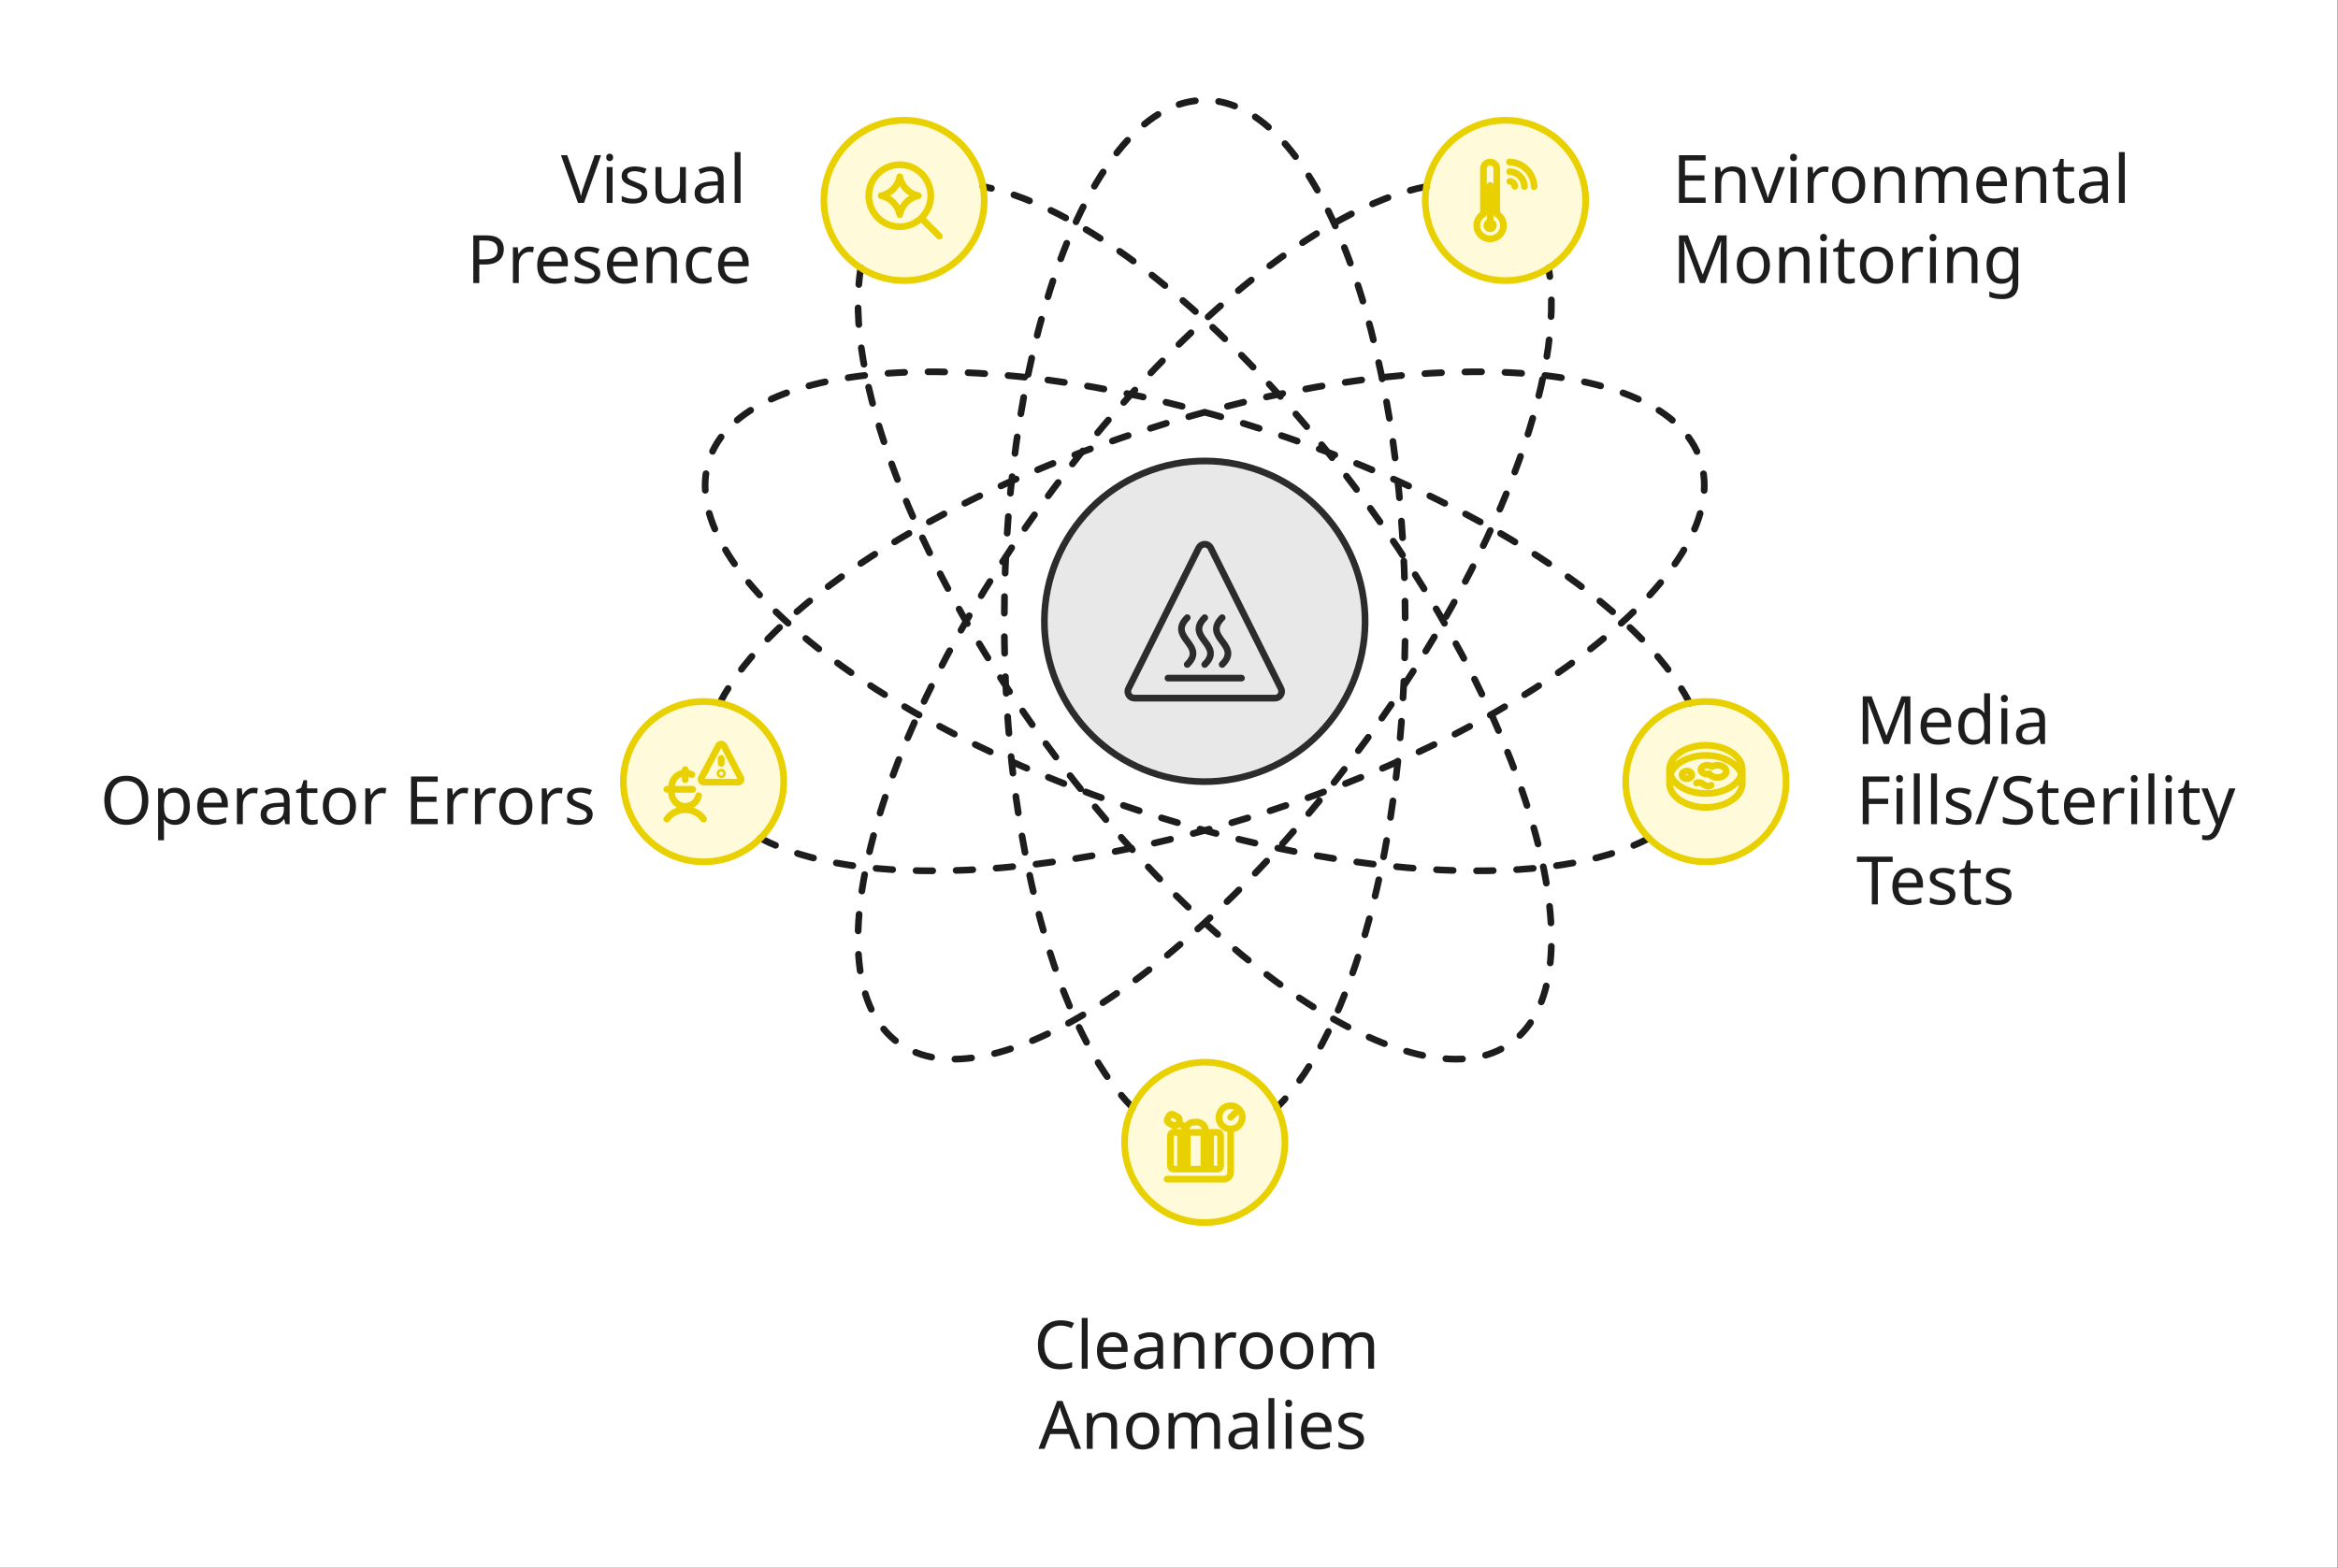 <svg width="626" height="420" viewBox="0 0 626 420" fill="none" xmlns="http://www.w3.org/2000/svg">
<rect x="0" y="0" width="626" height="420" fill="#808080" stroke="none"/>
<rect width="625.854" height="419.844" fill="white"/>
<path fill-rule="evenodd" clip-rule="evenodd" d="M362.232 149.963C371.305 171.866 360.904 196.978 339 206.051C317.096 215.124 291.985 204.722 282.912 182.818C273.839 160.915 284.24 135.803 306.144 126.73C328.048 117.657 353.16 128.059 362.232 149.963Z" fill="#E8E8E8"/>
<path fill-rule="evenodd" clip-rule="evenodd" d="M233.849 73.505C222.898 68.969 217.697 56.413 222.233 45.461C226.77 34.509 239.325 29.308 250.277 33.845C261.229 38.381 266.43 50.937 261.894 61.889C257.357 72.841 244.801 78.041 233.849 73.505Z" fill="#FFFBDA"/>
<path fill-rule="evenodd" clip-rule="evenodd" d="M196.598 229.159C185.646 233.696 173.09 228.495 168.554 217.543C164.017 206.591 169.218 194.035 180.17 189.499C191.122 184.962 203.677 190.163 208.214 201.115C212.75 212.067 207.55 224.623 196.598 229.159Z" fill="#FFFBDA"/>
<path fill-rule="evenodd" clip-rule="evenodd" d="M342.401 314.156C337.865 325.108 325.309 330.309 314.357 325.772C303.405 321.236 298.205 308.68 302.741 297.728C307.277 286.776 319.833 281.576 330.785 286.112C341.737 290.649 346.938 303.204 342.401 314.156Z" fill="#FFFBDA"/>
<path fill-rule="evenodd" clip-rule="evenodd" d="M476.589 201.115C481.125 212.067 475.925 224.623 464.973 229.159C454.021 233.696 441.465 228.495 436.929 217.543C432.392 206.591 437.593 194.035 448.545 189.499C459.497 184.962 472.052 190.163 476.589 201.115Z" fill="#FFFBDA"/>
<path fill-rule="evenodd" clip-rule="evenodd" d="M394.873 73.505C383.921 68.969 378.72 56.413 383.257 45.461C387.793 34.509 400.349 29.308 411.301 33.845C422.253 38.381 427.453 50.937 422.917 61.889C418.381 72.841 405.825 78.041 394.873 73.505Z" fill="#FFFBDA"/>
<path d="M160.93 41.562L156.368 54.336H154.758L150.195 41.562H151.877L154.758 49.756C154.889 50.102 155.002 50.436 155.098 50.758C155.193 51.08 155.276 51.39 155.348 51.688C155.432 51.974 155.503 52.261 155.563 52.547C155.622 52.261 155.688 51.968 155.76 51.67C155.843 51.372 155.932 51.062 156.028 50.74C156.135 50.418 156.249 50.078 156.368 49.72L159.23 41.562H160.93ZM164.018 44.746V54.336H162.444V44.746H164.018ZM163.249 41.15C163.488 41.15 163.696 41.233 163.875 41.401C164.066 41.556 164.161 41.806 164.161 42.152C164.161 42.486 164.066 42.736 163.875 42.903C163.696 43.07 163.488 43.154 163.249 43.154C162.987 43.154 162.766 43.07 162.587 42.903C162.408 42.736 162.319 42.486 162.319 42.152C162.319 41.806 162.408 41.556 162.587 41.401C162.766 41.233 162.987 41.15 163.249 41.15ZM173.301 51.688C173.301 52.308 173.146 52.827 172.835 53.245C172.525 53.662 172.084 53.978 171.511 54.193C170.939 54.407 170.259 54.515 169.472 54.515C168.804 54.515 168.225 54.461 167.736 54.354C167.259 54.246 166.836 54.097 166.466 53.907V52.475C166.848 52.666 167.307 52.845 167.844 53.012C168.392 53.167 168.947 53.245 169.508 53.245C170.307 53.245 170.885 53.119 171.243 52.869C171.601 52.606 171.78 52.261 171.78 51.831C171.78 51.593 171.714 51.378 171.583 51.187C171.452 50.996 171.213 50.805 170.867 50.614C170.533 50.424 170.05 50.209 169.418 49.97C168.798 49.732 168.267 49.493 167.826 49.255C167.385 49.016 167.045 48.73 166.806 48.396C166.568 48.062 166.448 47.633 166.448 47.108C166.448 46.297 166.776 45.67 167.432 45.229C168.1 44.788 168.971 44.567 170.044 44.567C170.629 44.567 171.172 44.627 171.673 44.746C172.185 44.853 172.662 45.009 173.104 45.211L172.567 46.464C172.305 46.344 172.024 46.243 171.726 46.16C171.44 46.064 171.148 45.993 170.85 45.945C170.551 45.885 170.247 45.855 169.937 45.855C169.293 45.855 168.798 45.963 168.452 46.178C168.118 46.38 167.951 46.66 167.951 47.018C167.951 47.281 168.029 47.507 168.184 47.698C168.339 47.877 168.595 48.056 168.953 48.235C169.323 48.402 169.812 48.605 170.42 48.843C171.028 49.07 171.547 49.303 171.977 49.541C172.406 49.78 172.734 50.072 172.961 50.418C173.187 50.752 173.301 51.175 173.301 51.688ZM183.633 44.746V54.336H182.345L182.112 53.066H182.041C181.838 53.4 181.576 53.674 181.254 53.889C180.932 54.103 180.58 54.258 180.198 54.354C179.816 54.461 179.417 54.515 178.999 54.515C178.236 54.515 177.592 54.396 177.067 54.157C176.554 53.907 176.167 53.525 175.904 53.012C175.642 52.499 175.51 51.837 175.51 51.026V44.746H177.103V50.919C177.103 51.682 177.276 52.255 177.622 52.636C177.968 53.018 178.504 53.209 179.232 53.209C179.948 53.209 180.508 53.078 180.914 52.815C181.331 52.541 181.623 52.147 181.79 51.634C181.969 51.109 182.059 50.477 182.059 49.738V44.746H183.633ZM190.31 44.585C191.478 44.585 192.343 44.842 192.904 45.355C193.464 45.867 193.745 46.684 193.745 47.806V54.336H192.6L192.296 52.976H192.224C191.95 53.322 191.663 53.614 191.365 53.853C191.079 54.08 190.745 54.246 190.363 54.354C189.994 54.461 189.54 54.515 189.004 54.515C188.431 54.515 187.912 54.413 187.447 54.211C186.994 54.008 186.636 53.698 186.373 53.28C186.111 52.851 185.98 52.314 185.98 51.67C185.98 50.716 186.356 49.982 187.107 49.469C187.858 48.945 189.015 48.658 190.578 48.611L192.206 48.557V47.984C192.206 47.185 192.033 46.631 191.687 46.321C191.341 46.011 190.852 45.855 190.22 45.855C189.719 45.855 189.242 45.933 188.789 46.088C188.336 46.231 187.912 46.398 187.519 46.589L187.035 45.408C187.453 45.181 187.948 44.991 188.52 44.836C189.093 44.669 189.689 44.585 190.31 44.585ZM190.775 49.702C189.582 49.75 188.753 49.941 188.288 50.275C187.835 50.609 187.608 51.08 187.608 51.688C187.608 52.225 187.769 52.618 188.091 52.869C188.425 53.119 188.848 53.245 189.361 53.245C190.172 53.245 190.846 53.024 191.383 52.583C191.92 52.129 192.188 51.438 192.188 50.507V49.648L190.775 49.702ZM198.281 54.336H196.707V40.739H198.281V54.336Z" fill="#1D1D1D"/>
<path d="M130.101 63.03C131.771 63.03 132.988 63.358 133.751 64.014C134.515 64.67 134.896 65.595 134.896 66.787C134.896 67.312 134.807 67.819 134.628 68.308C134.461 68.785 134.181 69.215 133.787 69.596C133.393 69.978 132.869 70.282 132.212 70.509C131.556 70.724 130.751 70.831 129.797 70.831H128.33V75.805H126.72V63.03H130.101ZM129.958 64.408H128.33V69.453H129.618C130.429 69.453 131.103 69.37 131.64 69.203C132.177 69.024 132.576 68.744 132.839 68.362C133.101 67.98 133.232 67.479 133.232 66.859C133.232 66.036 132.97 65.422 132.445 65.016C131.92 64.611 131.091 64.408 129.958 64.408ZM141.811 66.036C141.99 66.036 142.18 66.048 142.383 66.072C142.598 66.084 142.783 66.108 142.938 66.143L142.741 67.593C142.586 67.557 142.413 67.527 142.222 67.503C142.043 67.479 141.87 67.467 141.703 67.467C141.334 67.467 140.982 67.545 140.648 67.7C140.314 67.855 140.016 68.076 139.753 68.362C139.491 68.636 139.282 68.97 139.127 69.364C138.984 69.757 138.912 70.199 138.912 70.688V75.805H137.338V66.215H138.626L138.805 67.968H138.876C139.079 67.61 139.324 67.288 139.61 67.002C139.896 66.704 140.224 66.471 140.594 66.304C140.964 66.126 141.369 66.036 141.811 66.036ZM148.083 66.036C148.906 66.036 149.609 66.215 150.194 66.573C150.79 66.931 151.243 67.438 151.553 68.094C151.876 68.738 152.037 69.495 152.037 70.366V71.314H145.47C145.494 72.399 145.769 73.228 146.293 73.801C146.83 74.362 147.576 74.642 148.53 74.642C149.138 74.642 149.675 74.588 150.14 74.481C150.617 74.362 151.106 74.195 151.607 73.98V75.357C151.118 75.572 150.635 75.727 150.158 75.823C149.681 75.93 149.114 75.984 148.458 75.984C147.552 75.984 146.747 75.799 146.043 75.429C145.351 75.059 144.808 74.51 144.415 73.783C144.033 73.043 143.842 72.143 143.842 71.081C143.842 70.032 144.015 69.131 144.361 68.38C144.719 67.628 145.214 67.05 145.846 66.644C146.49 66.239 147.236 66.036 148.083 66.036ZM148.065 67.324C147.313 67.324 146.717 67.569 146.276 68.058C145.846 68.535 145.59 69.203 145.506 70.062H150.391C150.391 69.513 150.307 69.036 150.14 68.63C149.973 68.225 149.717 67.909 149.371 67.682C149.037 67.444 148.601 67.324 148.065 67.324ZM160.722 73.157C160.722 73.777 160.567 74.296 160.257 74.713C159.947 75.131 159.505 75.447 158.933 75.662C158.36 75.876 157.68 75.984 156.893 75.984C156.225 75.984 155.647 75.93 155.158 75.823C154.681 75.715 154.257 75.566 153.887 75.375V73.944C154.269 74.135 154.728 74.314 155.265 74.481C155.814 74.636 156.368 74.713 156.929 74.713C157.728 74.713 158.307 74.588 158.664 74.338C159.022 74.075 159.201 73.729 159.201 73.3C159.201 73.061 159.136 72.847 159.004 72.656C158.873 72.465 158.635 72.274 158.289 72.083C157.955 71.892 157.472 71.678 156.84 71.439C156.219 71.201 155.689 70.962 155.247 70.724C154.806 70.485 154.466 70.199 154.227 69.865C153.989 69.531 153.87 69.101 153.87 68.577C153.87 67.766 154.198 67.139 154.854 66.698C155.522 66.257 156.392 66.036 157.466 66.036C158.05 66.036 158.593 66.096 159.094 66.215C159.607 66.322 160.084 66.477 160.525 66.68L159.988 67.933C159.726 67.813 159.446 67.712 159.148 67.628C158.861 67.533 158.569 67.461 158.271 67.414C157.973 67.354 157.669 67.324 157.358 67.324C156.714 67.324 156.219 67.431 155.873 67.646C155.539 67.849 155.372 68.129 155.372 68.487C155.372 68.749 155.45 68.976 155.605 69.167C155.76 69.346 156.017 69.525 156.374 69.704C156.744 69.871 157.233 70.073 157.841 70.312C158.45 70.539 158.969 70.771 159.398 71.01C159.827 71.248 160.155 71.541 160.382 71.886C160.609 72.22 160.722 72.644 160.722 73.157ZM166.743 66.036C167.566 66.036 168.269 66.215 168.854 66.573C169.45 66.931 169.904 67.438 170.214 68.094C170.536 68.738 170.697 69.495 170.697 70.366V71.314H164.131C164.154 72.399 164.429 73.228 164.954 73.801C165.49 74.362 166.236 74.642 167.19 74.642C167.798 74.642 168.335 74.588 168.8 74.481C169.277 74.362 169.766 74.195 170.267 73.98V75.357C169.778 75.572 169.295 75.727 168.818 75.823C168.341 75.93 167.774 75.984 167.118 75.984C166.212 75.984 165.407 75.799 164.703 75.429C164.011 75.059 163.469 74.51 163.075 73.783C162.693 73.043 162.502 72.143 162.502 71.081C162.502 70.032 162.675 69.131 163.021 68.38C163.379 67.628 163.874 67.05 164.506 66.644C165.15 66.239 165.896 66.036 166.743 66.036ZM166.725 67.324C165.973 67.324 165.377 67.569 164.936 68.058C164.506 68.535 164.25 69.203 164.166 70.062H169.051C169.051 69.513 168.967 69.036 168.8 68.63C168.633 68.225 168.377 67.909 168.031 67.682C167.697 67.444 167.262 67.324 166.725 67.324ZM177.754 66.036C178.899 66.036 179.764 66.316 180.348 66.877C180.933 67.426 181.225 68.32 181.225 69.561V75.805H179.668V69.668C179.668 68.893 179.495 68.314 179.15 67.933C178.804 67.551 178.261 67.36 177.521 67.36C176.46 67.36 175.726 67.658 175.321 68.254C174.915 68.851 174.712 69.71 174.712 70.831V75.805H173.138V66.215H174.408L174.641 67.521H174.73C174.945 67.187 175.207 66.913 175.518 66.698C175.84 66.471 176.191 66.304 176.573 66.197C176.955 66.09 177.348 66.036 177.754 66.036ZM188.044 75.984C187.198 75.984 186.44 75.811 185.772 75.465C185.116 75.119 184.597 74.582 184.216 73.855C183.846 73.127 183.661 72.197 183.661 71.064C183.661 69.883 183.858 68.922 184.252 68.183C184.645 67.444 185.176 66.901 185.844 66.555C186.524 66.209 187.293 66.036 188.152 66.036C188.641 66.036 189.112 66.09 189.565 66.197C190.018 66.292 190.388 66.412 190.675 66.555L190.191 67.861C189.905 67.754 189.571 67.652 189.19 67.557C188.808 67.461 188.45 67.414 188.116 67.414C187.472 67.414 186.941 67.551 186.524 67.825C186.106 68.1 185.796 68.505 185.593 69.042C185.391 69.579 185.289 70.246 185.289 71.046C185.289 71.809 185.391 72.459 185.593 72.996C185.796 73.532 186.1 73.938 186.506 74.212C186.911 74.487 187.418 74.624 188.027 74.624C188.551 74.624 189.011 74.57 189.404 74.463C189.81 74.356 190.18 74.224 190.513 74.069V75.465C190.191 75.632 189.834 75.757 189.44 75.841C189.058 75.936 188.593 75.984 188.044 75.984ZM196.498 66.036C197.321 66.036 198.024 66.215 198.609 66.573C199.205 66.931 199.658 67.438 199.969 68.094C200.291 68.738 200.452 69.495 200.452 70.366V71.314H193.885C193.909 72.399 194.184 73.228 194.708 73.801C195.245 74.362 195.991 74.642 196.945 74.642C197.553 74.642 198.09 74.588 198.555 74.481C199.032 74.362 199.521 74.195 200.022 73.98V75.357C199.533 75.572 199.05 75.727 198.573 75.823C198.096 75.93 197.529 75.984 196.873 75.984C195.967 75.984 195.162 75.799 194.458 75.429C193.766 75.059 193.223 74.51 192.83 73.783C192.448 73.043 192.257 72.143 192.257 71.081C192.257 70.032 192.43 69.131 192.776 68.38C193.134 67.628 193.629 67.05 194.261 66.644C194.905 66.239 195.651 66.036 196.498 66.036ZM196.48 67.324C195.728 67.324 195.132 67.569 194.691 68.058C194.261 68.535 194.005 69.203 193.921 70.062H198.806C198.806 69.513 198.722 69.036 198.555 68.63C198.388 68.225 198.132 67.909 197.786 67.682C197.452 67.444 197.016 67.324 196.48 67.324Z" fill="#1D1D1D"/>
<path d="M456.687 54.336H449.548V41.562H456.687V42.975H451.158V46.965H456.365V48.36H451.158V52.922H456.687V54.336ZM463.891 44.567C465.036 44.567 465.901 44.847 466.485 45.408C467.07 45.957 467.362 46.851 467.362 48.092V54.336H465.805V48.199C465.805 47.424 465.632 46.845 465.286 46.464C464.94 46.082 464.398 45.891 463.658 45.891C462.597 45.891 461.863 46.189 461.458 46.786C461.052 47.382 460.849 48.241 460.849 49.362V54.336H459.275V44.746H460.545L460.778 46.052H460.867C461.082 45.718 461.344 45.444 461.654 45.229C461.976 45.003 462.328 44.836 462.71 44.728C463.092 44.621 463.485 44.567 463.891 44.567ZM472.446 54.336L468.814 44.746H470.496L472.535 50.4C472.631 50.662 472.732 50.955 472.839 51.276C472.947 51.599 473.042 51.909 473.126 52.207C473.209 52.493 473.269 52.738 473.305 52.94H473.376C473.424 52.738 473.49 52.487 473.573 52.189C473.668 51.891 473.77 51.581 473.877 51.259C473.996 50.937 474.098 50.65 474.181 50.4L476.221 44.746H477.903L474.253 54.336H472.446ZM480.995 44.746V54.336H479.42V44.746H480.995ZM480.225 41.15C480.464 41.15 480.673 41.233 480.851 41.401C481.042 41.556 481.138 41.806 481.138 42.152C481.138 42.486 481.042 42.736 480.851 42.903C480.673 43.07 480.464 43.154 480.225 43.154C479.963 43.154 479.742 43.07 479.563 42.903C479.384 42.736 479.295 42.486 479.295 42.152C479.295 41.806 479.384 41.556 479.563 41.401C479.742 41.233 479.963 41.15 480.225 41.15ZM488.506 44.567C488.685 44.567 488.875 44.579 489.078 44.603C489.293 44.615 489.478 44.639 489.633 44.675L489.436 46.124C489.281 46.088 489.108 46.058 488.917 46.034C488.738 46.011 488.565 45.999 488.398 45.999C488.028 45.999 487.677 46.076 487.343 46.231C487.009 46.386 486.71 46.607 486.448 46.893C486.186 47.167 485.977 47.501 485.822 47.895C485.679 48.289 485.607 48.73 485.607 49.219V54.336H484.033V44.746H485.321L485.5 46.499H485.571C485.774 46.142 486.019 45.82 486.305 45.533C486.591 45.235 486.919 45.003 487.289 44.836C487.659 44.657 488.064 44.567 488.506 44.567ZM499.411 49.523C499.411 50.322 499.304 51.032 499.089 51.652C498.887 52.261 498.588 52.779 498.195 53.209C497.813 53.638 497.342 53.966 496.781 54.193C496.233 54.407 495.618 54.515 494.939 54.515C494.306 54.515 493.722 54.407 493.185 54.193C492.648 53.966 492.183 53.638 491.79 53.209C491.396 52.779 491.086 52.261 490.859 51.652C490.645 51.032 490.537 50.322 490.537 49.523C490.537 48.462 490.716 47.567 491.074 46.84C491.432 46.1 491.945 45.539 492.613 45.158C493.281 44.764 494.074 44.567 494.992 44.567C495.863 44.567 496.626 44.764 497.282 45.158C497.95 45.539 498.469 46.1 498.839 46.84C499.221 47.567 499.411 48.462 499.411 49.523ZM492.165 49.523C492.165 50.275 492.261 50.931 492.452 51.491C492.654 52.04 492.964 52.463 493.382 52.761C493.799 53.06 494.33 53.209 494.974 53.209C495.618 53.209 496.149 53.06 496.567 52.761C496.984 52.463 497.288 52.04 497.479 51.491C497.682 50.931 497.783 50.275 497.783 49.523C497.783 48.76 497.682 48.11 497.479 47.573C497.276 47.036 496.966 46.625 496.549 46.339C496.143 46.04 495.612 45.891 494.956 45.891C493.978 45.891 493.269 46.213 492.827 46.857C492.386 47.501 492.165 48.39 492.165 49.523ZM506.523 44.567C507.668 44.567 508.532 44.847 509.117 45.408C509.701 45.957 509.994 46.851 509.994 48.092V54.336H508.437V48.199C508.437 47.424 508.264 46.845 507.918 46.464C507.572 46.082 507.03 45.891 506.29 45.891C505.228 45.891 504.495 46.189 504.089 46.786C503.684 47.382 503.481 48.241 503.481 49.362V54.336H501.907V44.746H503.177L503.41 46.052H503.499C503.714 45.718 503.976 45.444 504.286 45.229C504.608 45.003 504.96 44.836 505.342 44.728C505.723 44.621 506.117 44.567 506.523 44.567ZM523.487 44.567C524.572 44.567 525.383 44.847 525.92 45.408C526.457 45.957 526.725 46.851 526.725 48.092V54.336H525.168V48.163C525.168 47.412 525.007 46.845 524.685 46.464C524.375 46.082 523.886 45.891 523.218 45.891C522.288 45.891 521.62 46.16 521.214 46.696C520.821 47.233 520.624 48.014 520.624 49.04V54.336H519.067V48.163C519.067 47.663 518.996 47.245 518.853 46.911C518.71 46.565 518.495 46.309 518.209 46.142C517.922 45.975 517.553 45.891 517.099 45.891C516.455 45.891 515.948 46.028 515.579 46.303C515.209 46.565 514.94 46.953 514.773 47.466C514.618 47.978 514.541 48.611 514.541 49.362V54.336H512.966V44.746H514.237L514.469 46.052H514.559C514.762 45.718 515.006 45.444 515.292 45.229C515.591 45.003 515.919 44.836 516.276 44.728C516.634 44.621 517.004 44.567 517.386 44.567C518.125 44.567 518.739 44.699 519.228 44.961C519.729 45.223 520.093 45.629 520.32 46.178H520.409C520.731 45.629 521.167 45.223 521.715 44.961C522.276 44.699 522.866 44.567 523.487 44.567ZM533.391 44.567C534.214 44.567 534.917 44.746 535.502 45.104C536.098 45.462 536.552 45.969 536.862 46.625C537.184 47.269 537.345 48.026 537.345 48.897V49.845H530.779C530.802 50.931 531.077 51.76 531.602 52.332C532.138 52.893 532.884 53.173 533.838 53.173C534.446 53.173 534.983 53.119 535.448 53.012C535.925 52.893 536.414 52.726 536.915 52.511V53.889C536.426 54.103 535.943 54.258 535.466 54.354C534.989 54.461 534.422 54.515 533.766 54.515C532.86 54.515 532.055 54.33 531.351 53.96C530.659 53.59 530.117 53.042 529.723 52.314C529.341 51.575 529.15 50.674 529.15 49.613C529.15 48.563 529.323 47.663 529.669 46.911C530.027 46.16 530.522 45.581 531.154 45.176C531.798 44.77 532.544 44.567 533.391 44.567ZM533.373 45.855C532.621 45.855 532.025 46.1 531.584 46.589C531.154 47.066 530.898 47.734 530.814 48.593H535.699C535.699 48.044 535.615 47.567 535.448 47.161C535.281 46.756 535.025 46.44 534.679 46.213C534.345 45.975 533.91 45.855 533.373 45.855ZM544.402 44.567C545.547 44.567 546.412 44.847 546.996 45.408C547.581 45.957 547.873 46.851 547.873 48.092V54.336H546.316V48.199C546.316 47.424 546.143 46.845 545.798 46.464C545.452 46.082 544.909 45.891 544.169 45.891C543.108 45.891 542.374 46.189 541.969 46.786C541.563 47.382 541.36 48.241 541.36 49.362V54.336H539.786V44.746H541.056L541.289 46.052H541.378C541.593 45.718 541.855 45.444 542.166 45.229C542.488 45.003 542.84 44.836 543.221 44.728C543.603 44.621 543.996 44.567 544.402 44.567ZM554.048 53.227C554.287 53.227 554.531 53.209 554.782 53.173C555.032 53.125 555.235 53.078 555.39 53.03V54.229C555.223 54.312 554.985 54.378 554.675 54.425C554.364 54.485 554.066 54.515 553.78 54.515C553.279 54.515 552.814 54.431 552.384 54.264C551.967 54.086 551.627 53.781 551.365 53.352C551.102 52.922 550.971 52.32 550.971 51.545V45.963H549.611V45.211L550.989 44.585L551.615 42.545H552.546V44.746H555.319V45.963H552.546V51.509C552.546 52.094 552.683 52.529 552.957 52.815C553.243 53.09 553.607 53.227 554.048 53.227ZM560.942 44.585C562.111 44.585 562.976 44.842 563.537 45.355C564.097 45.867 564.378 46.684 564.378 47.806V54.336H563.233L562.928 52.976H562.857C562.582 53.322 562.296 53.614 561.998 53.853C561.712 54.08 561.378 54.246 560.996 54.354C560.626 54.461 560.173 54.515 559.636 54.515C559.064 54.515 558.545 54.413 558.08 54.211C557.627 54.008 557.269 53.698 557.006 53.28C556.744 52.851 556.613 52.314 556.613 51.67C556.613 50.716 556.988 49.982 557.74 49.469C558.491 48.945 559.648 48.658 561.211 48.611L562.839 48.557V47.984C562.839 47.185 562.666 46.631 562.32 46.321C561.974 46.011 561.485 45.855 560.853 45.855C560.352 45.855 559.875 45.933 559.422 46.088C558.968 46.231 558.545 46.398 558.151 46.589L557.668 45.408C558.086 45.181 558.581 44.991 559.153 44.836C559.726 44.669 560.322 44.585 560.942 44.585ZM561.408 49.702C560.215 49.75 559.386 49.941 558.921 50.275C558.467 50.609 558.241 51.08 558.241 51.688C558.241 52.225 558.402 52.618 558.724 52.869C559.058 53.119 559.481 53.245 559.994 53.245C560.805 53.245 561.479 53.024 562.016 52.583C562.553 52.129 562.821 51.438 562.821 50.507V49.648L561.408 49.702ZM568.914 54.336H567.339V40.739H568.914V54.336Z" fill="#1D1D1D"/>
<path d="M455.184 75.805L450.979 64.605H450.908C450.932 64.843 450.949 65.147 450.961 65.517C450.985 65.887 451.003 66.292 451.015 66.734C451.027 67.163 451.033 67.605 451.033 68.058V75.805H449.548V63.03H451.928L455.864 73.497H455.935L459.943 63.03H462.305V75.805H460.712V67.95C460.712 67.533 460.718 67.121 460.73 66.716C460.742 66.298 460.76 65.911 460.784 65.553C460.808 65.183 460.825 64.873 460.837 64.623H460.766L456.508 75.805H455.184ZM473.902 70.992C473.902 71.791 473.795 72.501 473.58 73.121C473.377 73.729 473.079 74.248 472.686 74.677C472.304 75.107 471.833 75.435 471.272 75.662C470.723 75.876 470.109 75.984 469.429 75.984C468.797 75.984 468.213 75.876 467.676 75.662C467.139 75.435 466.674 75.107 466.28 74.677C465.887 74.248 465.577 73.729 465.35 73.121C465.135 72.501 465.028 71.791 465.028 70.992C465.028 69.93 465.207 69.036 465.565 68.308C465.923 67.569 466.436 67.008 467.103 66.626C467.771 66.233 468.565 66.036 469.483 66.036C470.354 66.036 471.117 66.233 471.773 66.626C472.441 67.008 472.96 67.569 473.33 68.308C473.711 69.036 473.902 69.93 473.902 70.992ZM466.656 70.992C466.656 71.743 466.752 72.399 466.942 72.96C467.145 73.509 467.455 73.932 467.873 74.23C468.29 74.528 468.821 74.677 469.465 74.677C470.109 74.677 470.64 74.528 471.057 74.23C471.475 73.932 471.779 73.509 471.97 72.96C472.173 72.399 472.274 71.743 472.274 70.992C472.274 70.228 472.173 69.579 471.97 69.042C471.767 68.505 471.457 68.094 471.04 67.807C470.634 67.509 470.103 67.36 469.447 67.36C468.469 67.36 467.759 67.682 467.318 68.326C466.877 68.97 466.656 69.859 466.656 70.992ZM481.013 66.036C482.158 66.036 483.023 66.316 483.608 66.877C484.192 67.426 484.484 68.32 484.484 69.561V75.805H482.928V69.668C482.928 68.893 482.755 68.314 482.409 67.933C482.063 67.551 481.52 67.36 480.781 67.36C479.719 67.36 478.986 67.658 478.58 68.254C478.175 68.851 477.972 69.71 477.972 70.831V75.805H476.397V66.215H477.668L477.9 67.521H477.99C478.204 67.187 478.467 66.913 478.777 66.698C479.099 66.471 479.451 66.304 479.833 66.197C480.214 66.09 480.608 66.036 481.013 66.036ZM489.032 66.215V75.805H487.457V66.215H489.032ZM488.262 62.619C488.501 62.619 488.71 62.702 488.889 62.869C489.079 63.024 489.175 63.275 489.175 63.621C489.175 63.955 489.079 64.205 488.889 64.372C488.71 64.539 488.501 64.623 488.262 64.623C488 64.623 487.779 64.539 487.6 64.372C487.421 64.205 487.332 63.955 487.332 63.621C487.332 63.275 487.421 63.024 487.6 62.869C487.779 62.702 488 62.619 488.262 62.619ZM495.272 74.695C495.511 74.695 495.756 74.677 496.006 74.642C496.256 74.594 496.459 74.546 496.614 74.499V75.697C496.447 75.781 496.209 75.846 495.899 75.894C495.589 75.954 495.29 75.984 495.004 75.984C494.503 75.984 494.038 75.9 493.609 75.733C493.191 75.554 492.851 75.25 492.589 74.821C492.326 74.391 492.195 73.789 492.195 73.014V67.431H490.835V66.68L492.213 66.054L492.839 64.014H493.77V66.215H496.543V67.431H493.77V72.978C493.77 73.562 493.907 73.998 494.181 74.284C494.467 74.558 494.831 74.695 495.272 74.695ZM506.872 70.992C506.872 71.791 506.765 72.501 506.55 73.121C506.347 73.729 506.049 74.248 505.655 74.677C505.274 75.107 504.802 75.435 504.242 75.662C503.693 75.876 503.079 75.984 502.399 75.984C501.767 75.984 501.182 75.876 500.646 75.662C500.109 75.435 499.644 75.107 499.25 74.677C498.857 74.248 498.546 73.729 498.32 73.121C498.105 72.501 497.998 71.791 497.998 70.992C497.998 69.93 498.177 69.036 498.535 68.308C498.892 67.569 499.405 67.008 500.073 66.626C500.741 66.233 501.534 66.036 502.453 66.036C503.323 66.036 504.087 66.233 504.743 66.626C505.411 67.008 505.93 67.569 506.299 68.308C506.681 69.036 506.872 69.93 506.872 70.992ZM499.626 70.992C499.626 71.743 499.721 72.399 499.912 72.96C500.115 73.509 500.425 73.932 500.843 74.23C501.26 74.528 501.791 74.677 502.435 74.677C503.079 74.677 503.61 74.528 504.027 74.23C504.445 73.932 504.749 73.509 504.94 72.96C505.142 72.399 505.244 71.743 505.244 70.992C505.244 70.228 505.142 69.579 504.94 69.042C504.737 68.505 504.427 68.094 504.009 67.807C503.604 67.509 503.073 67.36 502.417 67.36C501.439 67.36 500.729 67.682 500.288 68.326C499.847 68.97 499.626 69.859 499.626 70.992ZM513.84 66.036C514.019 66.036 514.21 66.048 514.413 66.072C514.627 66.084 514.812 66.108 514.967 66.143L514.77 67.593C514.615 67.557 514.442 67.527 514.252 67.503C514.073 67.479 513.9 67.467 513.733 67.467C513.363 67.467 513.011 67.545 512.677 67.7C512.343 67.855 512.045 68.076 511.783 68.362C511.52 68.636 511.311 68.97 511.156 69.364C511.013 69.757 510.942 70.199 510.942 70.688V75.805H509.367V66.215H510.655L510.834 67.968H510.906C511.109 67.61 511.353 67.288 511.639 67.002C511.926 66.704 512.254 66.471 512.623 66.304C512.993 66.126 513.399 66.036 513.84 66.036ZM518.332 66.215V75.805H516.758V66.215H518.332ZM517.563 62.619C517.802 62.619 518.01 62.702 518.189 62.869C518.38 63.024 518.475 63.275 518.475 63.621C518.475 63.955 518.38 64.205 518.189 64.372C518.01 64.539 517.802 64.623 517.563 64.623C517.301 64.623 517.08 64.539 516.901 64.372C516.722 64.205 516.633 63.955 516.633 63.621C516.633 63.275 516.722 63.024 516.901 62.869C517.08 62.702 517.301 62.619 517.563 62.619ZM525.986 66.036C527.132 66.036 527.996 66.316 528.581 66.877C529.165 67.426 529.457 68.32 529.457 69.561V75.805H527.901V69.668C527.901 68.893 527.728 68.314 527.382 67.933C527.036 67.551 526.493 67.36 525.754 67.36C524.692 67.36 523.959 67.658 523.553 68.254C523.148 68.851 522.945 69.71 522.945 70.831V75.805H521.371V66.215H522.641L522.873 67.521H522.963C523.178 67.187 523.44 66.913 523.75 66.698C524.072 66.471 524.424 66.304 524.806 66.197C525.187 66.09 525.581 66.036 525.986 66.036ZM535.83 66.036C536.462 66.036 537.028 66.155 537.529 66.394C538.042 66.632 538.478 66.996 538.835 67.485H538.925L539.14 66.215H540.392V75.966C540.392 76.872 540.237 77.63 539.927 78.238C539.617 78.858 539.146 79.323 538.513 79.633C537.881 79.944 537.076 80.099 536.098 80.099C535.406 80.099 534.768 80.045 534.184 79.938C533.611 79.842 533.098 79.693 532.645 79.49V78.041C532.955 78.196 533.295 78.327 533.665 78.435C534.035 78.554 534.434 78.644 534.864 78.703C535.293 78.763 535.734 78.793 536.187 78.793C537.01 78.793 537.655 78.548 538.12 78.059C538.597 77.582 538.835 76.926 538.835 76.091V75.715C538.835 75.572 538.841 75.369 538.853 75.107C538.865 74.833 538.877 74.642 538.889 74.534H538.818C538.484 75.023 538.066 75.387 537.565 75.626C537.076 75.864 536.504 75.984 535.848 75.984C534.607 75.984 533.635 75.548 532.931 74.677C532.239 73.807 531.894 72.59 531.894 71.028C531.894 70.002 532.049 69.119 532.359 68.38C532.681 67.628 533.134 67.05 533.718 66.644C534.303 66.239 535.007 66.036 535.83 66.036ZM536.044 67.36C535.508 67.36 535.048 67.503 534.667 67.789C534.297 68.076 534.011 68.493 533.808 69.042C533.617 69.59 533.522 70.258 533.522 71.046C533.522 72.226 533.736 73.133 534.166 73.765C534.607 74.385 535.245 74.695 536.08 74.695C536.569 74.695 536.987 74.636 537.333 74.516C537.678 74.385 537.965 74.189 538.191 73.926C538.418 73.652 538.585 73.306 538.692 72.888C538.8 72.471 538.853 71.976 538.853 71.403V71.028C538.853 70.157 538.752 69.453 538.549 68.916C538.358 68.38 538.054 67.986 537.637 67.736C537.219 67.485 536.688 67.36 536.044 67.36Z" fill="#1D1D1D"/>
<path d="M39.718 214.319C39.718 215.309 39.593 216.21 39.342 217.021C39.092 217.82 38.716 218.512 38.215 219.096C37.726 219.681 37.111 220.128 36.372 220.438C35.645 220.748 34.798 220.904 33.831 220.904C32.83 220.904 31.959 220.748 31.219 220.438C30.48 220.116 29.866 219.669 29.377 219.096C28.887 218.512 28.524 217.814 28.285 217.003C28.047 216.192 27.927 215.292 27.927 214.302C27.927 212.99 28.142 211.845 28.571 210.866C29.001 209.888 29.651 209.125 30.522 208.576C31.404 208.028 32.514 207.753 33.849 207.753C35.126 207.753 36.199 208.028 37.07 208.576C37.941 209.113 38.596 209.876 39.038 210.866C39.491 211.845 39.718 212.996 39.718 214.319ZM29.627 214.319C29.627 215.393 29.776 216.317 30.074 217.093C30.372 217.868 30.832 218.464 31.452 218.882C32.084 219.299 32.877 219.508 33.831 219.508C34.798 219.508 35.585 219.299 36.193 218.882C36.813 218.464 37.273 217.868 37.571 217.093C37.869 216.317 38.018 215.393 38.018 214.319C38.018 212.709 37.684 211.451 37.016 210.544C36.348 209.626 35.293 209.167 33.849 209.167C32.883 209.167 32.084 209.376 31.452 209.793C30.832 210.199 30.372 210.789 30.074 211.564C29.776 212.328 29.627 213.246 29.627 214.319ZM46.897 210.956C48.078 210.956 49.026 211.367 49.741 212.19C50.469 213.013 50.833 214.254 50.833 215.912C50.833 216.997 50.666 217.916 50.332 218.667C50.01 219.407 49.55 219.967 48.954 220.349C48.37 220.719 47.678 220.904 46.879 220.904C46.39 220.904 45.954 220.838 45.573 220.707C45.191 220.576 44.863 220.409 44.589 220.206C44.326 219.991 44.1 219.758 43.909 219.508H43.801C43.825 219.711 43.849 219.967 43.873 220.277C43.897 220.587 43.909 220.856 43.909 221.082V225.019H42.334V211.135H43.623L43.837 212.441H43.909C44.1 212.167 44.326 211.916 44.589 211.689C44.863 211.463 45.185 211.284 45.555 211.153C45.937 211.022 46.384 210.956 46.897 210.956ZM46.61 212.28C45.966 212.28 45.447 212.405 45.054 212.656C44.66 212.894 44.374 213.258 44.195 213.747C44.016 214.236 43.921 214.856 43.909 215.608V215.912C43.909 216.699 43.992 217.367 44.159 217.916C44.326 218.464 44.606 218.882 45 219.168C45.406 219.454 45.954 219.597 46.646 219.597C47.231 219.597 47.708 219.436 48.078 219.114C48.459 218.792 48.739 218.357 48.918 217.808C49.109 217.248 49.205 216.61 49.205 215.894C49.205 214.797 48.99 213.92 48.56 213.264C48.143 212.608 47.493 212.28 46.61 212.28ZM57.045 210.956C57.868 210.956 58.572 211.135 59.156 211.493C59.753 211.85 60.206 212.357 60.516 213.013C60.838 213.658 60.999 214.415 60.999 215.286V216.234H54.433C54.457 217.319 54.731 218.148 55.256 218.721C55.793 219.281 56.538 219.562 57.492 219.562C58.101 219.562 58.638 219.508 59.103 219.401C59.58 219.281 60.069 219.114 60.57 218.9V220.277C60.081 220.492 59.598 220.647 59.121 220.743C58.644 220.85 58.077 220.904 57.421 220.904C56.514 220.904 55.709 220.719 55.006 220.349C54.314 219.979 53.771 219.43 53.377 218.703C52.996 217.963 52.805 217.063 52.805 216.001C52.805 214.952 52.978 214.051 53.324 213.3C53.682 212.548 54.177 211.97 54.809 211.564C55.453 211.159 56.198 210.956 57.045 210.956ZM57.027 212.244C56.276 212.244 55.679 212.489 55.238 212.978C54.809 213.455 54.552 214.123 54.469 214.981H59.353C59.353 214.433 59.27 213.956 59.103 213.55C58.936 213.145 58.679 212.829 58.333 212.602C57.999 212.363 57.564 212.244 57.027 212.244ZM67.913 210.956C68.092 210.956 68.283 210.968 68.486 210.992C68.701 211.004 68.885 211.027 69.041 211.063L68.844 212.512C68.689 212.477 68.516 212.447 68.325 212.423C68.146 212.399 67.973 212.387 67.806 212.387C67.436 212.387 67.084 212.465 66.751 212.62C66.416 212.775 66.118 212.996 65.856 213.282C65.594 213.556 65.385 213.89 65.23 214.284C65.087 214.677 65.015 215.119 65.015 215.608V220.725H63.441V211.135H64.729L64.908 212.888H64.979C65.182 212.53 65.427 212.208 65.713 211.922C65.999 211.624 66.327 211.391 66.697 211.224C67.067 211.045 67.472 210.956 67.913 210.956ZM74.114 210.974C75.283 210.974 76.147 211.23 76.708 211.743C77.269 212.256 77.549 213.073 77.549 214.194V220.725H76.404L76.1 219.365H76.028C75.754 219.711 75.468 220.003 75.169 220.242C74.883 220.468 74.549 220.635 74.167 220.743C73.798 220.85 73.344 220.904 72.808 220.904C72.235 220.904 71.716 220.802 71.251 220.599C70.798 220.397 70.44 220.086 70.178 219.669C69.915 219.24 69.784 218.703 69.784 218.059C69.784 217.105 70.16 216.371 70.911 215.858C71.663 215.333 72.82 215.047 74.382 214.999L76.01 214.946V214.373C76.01 213.574 75.837 213.019 75.491 212.709C75.145 212.399 74.656 212.244 74.024 212.244C73.523 212.244 73.046 212.322 72.593 212.477C72.14 212.62 71.716 212.787 71.323 212.978L70.84 211.797C71.257 211.57 71.752 211.379 72.325 211.224C72.897 211.057 73.493 210.974 74.114 210.974ZM74.579 216.091C73.386 216.138 72.557 216.329 72.092 216.663C71.639 216.997 71.412 217.468 71.412 218.077C71.412 218.613 71.573 219.007 71.895 219.258C72.229 219.508 72.653 219.633 73.165 219.633C73.977 219.633 74.65 219.413 75.187 218.971C75.724 218.518 75.992 217.826 75.992 216.896V216.037L74.579 216.091ZM83.713 219.615C83.952 219.615 84.196 219.597 84.447 219.562C84.697 219.514 84.9 219.466 85.055 219.419V220.617C84.888 220.701 84.65 220.766 84.34 220.814C84.029 220.874 83.731 220.904 83.445 220.904C82.944 220.904 82.479 220.82 82.049 220.653C81.632 220.474 81.292 220.17 81.03 219.741C80.767 219.311 80.636 218.709 80.636 217.934V212.351H79.276V211.6L80.654 210.974L81.28 208.934H82.21V211.135H84.984V212.351H82.21V217.898C82.21 218.482 82.348 218.918 82.622 219.204C82.908 219.478 83.272 219.615 83.713 219.615ZM95.313 215.912C95.313 216.711 95.205 217.421 94.991 218.041C94.788 218.649 94.49 219.168 94.096 219.597C93.715 220.027 93.243 220.355 92.683 220.581C92.134 220.796 91.52 220.904 90.84 220.904C90.208 220.904 89.623 220.796 89.087 220.581C88.55 220.355 88.085 220.027 87.691 219.597C87.297 219.168 86.987 218.649 86.761 218.041C86.546 217.421 86.439 216.711 86.439 215.912C86.439 214.85 86.618 213.956 86.975 213.228C87.333 212.489 87.846 211.928 88.514 211.546C89.182 211.153 89.975 210.956 90.894 210.956C91.764 210.956 92.528 211.153 93.184 211.546C93.852 211.928 94.371 212.489 94.74 213.228C95.122 213.956 95.313 214.85 95.313 215.912ZM88.067 215.912C88.067 216.663 88.162 217.319 88.353 217.88C88.556 218.429 88.866 218.852 89.283 219.15C89.701 219.448 90.232 219.597 90.876 219.597C91.52 219.597 92.051 219.448 92.468 219.15C92.885 218.852 93.19 218.429 93.38 217.88C93.583 217.319 93.685 216.663 93.685 215.912C93.685 215.148 93.583 214.498 93.38 213.962C93.178 213.425 92.868 213.013 92.45 212.727C92.045 212.429 91.514 212.28 90.858 212.28C89.88 212.28 89.17 212.602 88.729 213.246C88.287 213.89 88.067 214.779 88.067 215.912ZM102.281 210.956C102.46 210.956 102.651 210.968 102.853 210.992C103.068 211.004 103.253 211.027 103.408 211.063L103.211 212.512C103.056 212.477 102.883 212.447 102.692 212.423C102.514 212.399 102.341 212.387 102.174 212.387C101.804 212.387 101.452 212.465 101.118 212.62C100.784 212.775 100.486 212.996 100.223 213.282C99.961 213.556 99.752 213.89 99.597 214.284C99.454 214.677 99.382 215.119 99.382 215.608V220.725H97.808V211.135H99.096L99.275 212.888H99.347C99.549 212.53 99.794 212.208 100.08 211.922C100.367 211.624 100.695 211.391 101.064 211.224C101.434 211.045 101.84 210.956 102.281 210.956ZM117.2 220.725H110.061V207.95H117.2V209.364H111.671V213.353H116.878V214.749H111.671V219.311H117.2V220.725ZM124.261 210.956C124.44 210.956 124.631 210.968 124.833 210.992C125.048 211.004 125.233 211.027 125.388 211.063L125.191 212.512C125.036 212.477 124.863 212.447 124.672 212.423C124.493 212.399 124.32 212.387 124.153 212.387C123.784 212.387 123.432 212.465 123.098 212.62C122.764 212.775 122.466 212.996 122.203 213.282C121.941 213.556 121.732 213.89 121.577 214.284C121.434 214.677 121.362 215.119 121.362 215.608V220.725H119.788V211.135H121.076L121.255 212.888H121.327C121.529 212.53 121.774 212.208 122.06 211.922C122.346 211.624 122.674 211.391 123.044 211.224C123.414 211.045 123.819 210.956 124.261 210.956ZM131.651 210.956C131.83 210.956 132.021 210.968 132.224 210.992C132.439 211.004 132.624 211.027 132.779 211.063L132.582 212.512C132.427 212.477 132.254 212.447 132.063 212.423C131.884 212.399 131.711 212.387 131.544 212.387C131.174 212.387 130.822 212.465 130.488 212.62C130.155 212.775 129.856 212.996 129.594 213.282C129.332 213.556 129.123 213.89 128.968 214.284C128.825 214.677 128.753 215.119 128.753 215.608V220.725H127.179V211.135H128.467L128.646 212.888H128.717C128.92 212.53 129.165 212.208 129.451 211.922C129.737 211.624 130.065 211.391 130.435 211.224C130.805 211.045 131.21 210.956 131.651 210.956ZM142.557 215.912C142.557 216.711 142.45 217.421 142.235 218.041C142.032 218.649 141.734 219.168 141.341 219.597C140.959 220.027 140.488 220.355 139.927 220.581C139.378 220.796 138.764 220.904 138.084 220.904C137.452 220.904 136.868 220.796 136.331 220.581C135.794 220.355 135.329 220.027 134.935 219.597C134.542 219.168 134.232 218.649 134.005 218.041C133.79 217.421 133.683 216.711 133.683 215.912C133.683 214.85 133.862 213.956 134.22 213.228C134.578 212.489 135.091 211.928 135.758 211.546C136.426 211.153 137.22 210.956 138.138 210.956C139.009 210.956 139.772 211.153 140.428 211.546C141.096 211.928 141.615 212.489 141.985 213.228C142.366 213.956 142.557 214.85 142.557 215.912ZM135.311 215.912C135.311 216.663 135.407 217.319 135.597 217.88C135.8 218.429 136.11 218.852 136.528 219.15C136.945 219.448 137.476 219.597 138.12 219.597C138.764 219.597 139.295 219.448 139.712 219.15C140.13 218.852 140.434 218.429 140.625 217.88C140.828 217.319 140.929 216.663 140.929 215.912C140.929 215.148 140.828 214.498 140.625 213.962C140.422 213.425 140.112 213.013 139.695 212.727C139.289 212.429 138.758 212.28 138.102 212.28C137.124 212.28 136.414 212.602 135.973 213.246C135.532 213.89 135.311 214.779 135.311 215.912ZM149.525 210.956C149.704 210.956 149.895 210.968 150.098 210.992C150.313 211.004 150.497 211.027 150.652 211.063L150.456 212.512C150.301 212.477 150.128 212.447 149.937 212.423C149.758 212.399 149.585 212.387 149.418 212.387C149.048 212.387 148.696 212.465 148.362 212.62C148.028 212.775 147.73 212.996 147.468 213.282C147.205 213.556 146.997 213.89 146.842 214.284C146.698 214.677 146.627 215.119 146.627 215.608V220.725H145.052V211.135H146.341L146.52 212.888H146.591C146.794 212.53 147.038 212.208 147.325 211.922C147.611 211.624 147.939 211.391 148.309 211.224C148.678 211.045 149.084 210.956 149.525 210.956ZM158.687 218.077C158.687 218.697 158.532 219.216 158.222 219.633C157.912 220.051 157.471 220.367 156.898 220.581C156.326 220.796 155.646 220.904 154.858 220.904C154.191 220.904 153.612 220.85 153.123 220.743C152.646 220.635 152.223 220.486 151.853 220.295V218.864C152.234 219.055 152.694 219.234 153.23 219.401C153.779 219.556 154.334 219.633 154.894 219.633C155.693 219.633 156.272 219.508 156.63 219.258C156.988 218.995 157.166 218.649 157.166 218.22C157.166 217.981 157.101 217.767 156.97 217.576C156.838 217.385 156.6 217.194 156.254 217.003C155.92 216.812 155.437 216.598 154.805 216.359C154.185 216.121 153.654 215.882 153.212 215.643C152.771 215.405 152.431 215.119 152.193 214.785C151.954 214.451 151.835 214.021 151.835 213.496C151.835 212.685 152.163 212.059 152.819 211.618C153.487 211.177 154.358 210.956 155.431 210.956C156.015 210.956 156.558 211.016 157.059 211.135C157.572 211.242 158.049 211.397 158.49 211.6L157.954 212.852C157.691 212.733 157.411 212.632 157.113 212.548C156.827 212.453 156.534 212.381 156.236 212.334C155.938 212.274 155.634 212.244 155.324 212.244C154.68 212.244 154.185 212.351 153.839 212.566C153.505 212.769 153.338 213.049 153.338 213.407C153.338 213.669 153.415 213.896 153.57 214.087C153.725 214.266 153.982 214.445 154.34 214.624C154.709 214.791 155.198 214.993 155.807 215.232C156.415 215.459 156.934 215.691 157.363 215.93C157.793 216.168 158.121 216.46 158.347 216.806C158.574 217.14 158.687 217.564 158.687 218.077Z" fill="#1D1D1D"/>
<path d="M504.387 199.256L500.182 188.056H500.111C500.135 188.294 500.153 188.599 500.165 188.968C500.188 189.338 500.206 189.744 500.218 190.185C500.23 190.614 500.236 191.056 500.236 191.509V199.256H498.751V186.481H501.131L505.067 196.948H505.138L509.146 186.481H511.508V199.256H509.915V191.402C509.915 190.984 509.921 190.573 509.933 190.167C509.945 189.75 509.963 189.362 509.987 189.004C510.011 188.634 510.029 188.324 510.041 188.074H509.969L505.711 199.256H504.387ZM518.471 189.487C519.294 189.487 519.998 189.666 520.583 190.024C521.179 190.382 521.632 190.889 521.942 191.545C522.264 192.189 522.425 192.946 522.425 193.817V194.765H515.859C515.883 195.851 516.157 196.68 516.682 197.252C517.219 197.813 517.965 198.093 518.919 198.093C519.527 198.093 520.064 198.039 520.529 197.932C521.006 197.813 521.495 197.646 521.996 197.431V198.809C521.507 199.023 521.024 199.178 520.547 199.274C520.07 199.381 519.503 199.435 518.847 199.435C517.941 199.435 517.136 199.25 516.432 198.88C515.74 198.51 515.197 197.962 514.804 197.234C514.422 196.495 514.231 195.594 514.231 194.533C514.231 193.483 514.404 192.582 514.75 191.831C515.108 191.08 515.603 190.501 516.235 190.095C516.879 189.69 517.625 189.487 518.471 189.487ZM518.454 190.775C517.702 190.775 517.106 191.02 516.664 191.509C516.235 191.986 515.979 192.654 515.895 193.513H520.779C520.779 192.964 520.696 192.487 520.529 192.081C520.362 191.676 520.106 191.36 519.76 191.133C519.426 190.895 518.99 190.775 518.454 190.775ZM528.266 199.435C527.073 199.435 526.119 199.023 525.404 198.2C524.688 197.365 524.33 196.125 524.33 194.479C524.33 192.833 524.688 191.592 525.404 190.757C526.131 189.911 527.091 189.487 528.284 189.487C528.785 189.487 529.22 189.553 529.59 189.684C529.96 189.803 530.282 189.97 530.556 190.185C530.831 190.4 531.063 190.638 531.254 190.901H531.361C531.349 190.746 531.326 190.519 531.29 190.221C531.266 189.911 531.254 189.666 531.254 189.487V185.658H532.828V199.256H531.558L531.326 197.968H531.254C531.063 198.242 530.831 198.492 530.556 198.719C530.282 198.934 529.954 199.107 529.572 199.238C529.202 199.369 528.767 199.435 528.266 199.435ZM528.517 198.129C529.53 198.129 530.24 197.854 530.646 197.306C531.063 196.745 531.272 195.904 531.272 194.783V194.497C531.272 193.304 531.075 192.392 530.681 191.759C530.288 191.115 529.56 190.793 528.499 190.793C527.652 190.793 527.014 191.133 526.584 191.813C526.167 192.481 525.958 193.382 525.958 194.515C525.958 195.66 526.167 196.548 526.584 197.18C527.014 197.813 527.658 198.129 528.517 198.129ZM537.449 189.666V199.256H535.874V189.666H537.449ZM536.679 186.07C536.918 186.07 537.127 186.153 537.305 186.32C537.496 186.475 537.592 186.726 537.592 187.072C537.592 187.406 537.496 187.656 537.305 187.823C537.127 187.99 536.918 188.074 536.679 188.074C536.417 188.074 536.196 187.99 536.017 187.823C535.838 187.656 535.749 187.406 535.749 187.072C535.749 186.726 535.838 186.475 536.017 186.32C536.196 186.153 536.417 186.07 536.679 186.07ZM544.119 189.505C545.288 189.505 546.152 189.762 546.713 190.274C547.274 190.787 547.554 191.604 547.554 192.726V199.256H546.409L546.105 197.896H546.033C545.759 198.242 545.472 198.534 545.174 198.773C544.888 198.999 544.554 199.166 544.172 199.274C543.803 199.381 543.349 199.435 542.813 199.435C542.24 199.435 541.721 199.333 541.256 199.131C540.803 198.928 540.445 198.618 540.183 198.2C539.92 197.771 539.789 197.234 539.789 196.59C539.789 195.636 540.165 194.902 540.916 194.389C541.668 193.865 542.825 193.578 544.387 193.531L546.015 193.477V192.904C546.015 192.105 545.842 191.551 545.496 191.241C545.15 190.93 544.661 190.775 544.029 190.775C543.528 190.775 543.051 190.853 542.598 191.008C542.145 191.151 541.721 191.318 541.328 191.509L540.845 190.328C541.262 190.101 541.757 189.911 542.33 189.756C542.902 189.589 543.498 189.505 544.119 189.505ZM544.584 194.622C543.391 194.67 542.562 194.861 542.097 195.195C541.644 195.528 541.417 196 541.417 196.608C541.417 197.145 541.578 197.538 541.9 197.789C542.234 198.039 542.658 198.164 543.17 198.164C543.982 198.164 544.655 197.944 545.192 197.503C545.729 197.049 545.997 196.357 545.997 195.427V194.568L544.584 194.622Z" fill="#1D1D1D"/>
<path d="M500.361 220.725H498.751V207.95H505.89V209.364H500.361V213.89H505.55V215.304H500.361V220.725ZM509.388 211.135V220.725H507.814V211.135H509.388ZM508.619 207.539C508.858 207.539 509.066 207.622 509.245 207.789C509.436 207.944 509.532 208.195 509.532 208.541C509.532 208.875 509.436 209.125 509.245 209.292C509.066 209.459 508.858 209.543 508.619 209.543C508.357 209.543 508.136 209.459 507.957 209.292C507.778 209.125 507.689 208.875 507.689 208.541C507.689 208.195 507.778 207.944 507.957 207.789C508.136 207.622 508.357 207.539 508.619 207.539ZM514.001 220.725H512.427V207.127H514.001V220.725ZM518.614 220.725H517.039V207.127H518.614V220.725ZM527.896 218.077C527.896 218.697 527.741 219.216 527.431 219.633C527.121 220.051 526.679 220.367 526.107 220.581C525.534 220.796 524.854 220.904 524.067 220.904C523.399 220.904 522.821 220.85 522.332 220.743C521.855 220.635 521.431 220.486 521.061 220.295V218.864C521.443 219.055 521.902 219.234 522.439 219.401C522.988 219.556 523.542 219.633 524.103 219.633C524.902 219.633 525.481 219.508 525.838 219.258C526.196 218.995 526.375 218.649 526.375 218.22C526.375 217.981 526.31 217.767 526.178 217.576C526.047 217.385 525.809 217.194 525.463 217.003C525.129 216.812 524.646 216.598 524.014 216.359C523.393 216.121 522.863 215.882 522.421 215.643C521.98 215.405 521.64 215.119 521.401 214.785C521.163 214.451 521.044 214.021 521.044 213.496C521.044 212.685 521.372 212.059 522.028 211.618C522.696 211.177 523.566 210.956 524.64 210.956C525.224 210.956 525.767 211.016 526.268 211.135C526.781 211.242 527.258 211.397 527.699 211.6L527.162 212.852C526.9 212.733 526.62 212.632 526.322 212.548C526.035 212.453 525.743 212.381 525.445 212.334C525.147 212.274 524.843 212.244 524.532 212.244C523.888 212.244 523.393 212.351 523.047 212.566C522.713 212.769 522.546 213.049 522.546 213.407C522.546 213.669 522.624 213.896 522.779 214.087C522.934 214.266 523.191 214.445 523.548 214.624C523.918 214.791 524.407 214.993 525.015 215.232C525.624 215.459 526.143 215.691 526.572 215.93C527.001 216.168 527.329 216.46 527.556 216.806C527.783 217.14 527.896 217.564 527.896 218.077ZM535.169 207.95L530.41 220.725H528.871L533.63 207.95H535.169ZM544.331 217.307C544.331 218.071 544.146 218.721 543.776 219.258C543.406 219.782 542.876 220.188 542.184 220.474C541.504 220.76 540.699 220.904 539.768 220.904C539.291 220.904 538.832 220.88 538.391 220.832C537.961 220.784 537.568 220.719 537.21 220.635C536.852 220.54 536.536 220.426 536.262 220.295V218.757C536.691 218.947 537.222 219.12 537.854 219.275C538.498 219.43 539.16 219.508 539.84 219.508C540.472 219.508 541.003 219.425 541.432 219.258C541.862 219.091 542.184 218.852 542.398 218.542C542.613 218.232 542.721 217.868 542.721 217.45C542.721 217.033 542.631 216.681 542.452 216.395C542.273 216.109 541.963 215.846 541.522 215.608C541.092 215.357 540.49 215.095 539.715 214.82C539.166 214.618 538.683 214.403 538.266 214.176C537.86 213.938 537.52 213.669 537.246 213.371C536.971 213.073 536.763 212.733 536.62 212.351C536.488 211.97 536.423 211.528 536.423 211.027C536.423 210.348 536.596 209.769 536.942 209.292C537.288 208.803 537.765 208.427 538.373 208.165C538.993 207.902 539.703 207.771 540.502 207.771C541.206 207.771 541.85 207.837 542.434 207.968C543.019 208.099 543.55 208.272 544.027 208.487L543.526 209.865C543.084 209.674 542.601 209.513 542.076 209.381C541.564 209.25 541.027 209.185 540.466 209.185C539.929 209.185 539.482 209.262 539.124 209.417C538.767 209.572 538.498 209.793 538.319 210.079C538.14 210.354 538.051 210.676 538.051 211.045C538.051 211.475 538.14 211.833 538.319 212.119C538.498 212.405 538.79 212.662 539.196 212.888C539.601 213.115 540.15 213.359 540.842 213.622C541.593 213.896 542.226 214.194 542.738 214.516C543.263 214.826 543.657 215.202 543.919 215.643C544.194 216.085 544.331 216.639 544.331 217.307ZM549.892 219.615C550.13 219.615 550.375 219.597 550.625 219.562C550.876 219.514 551.079 219.466 551.234 219.419V220.617C551.067 220.701 550.828 220.766 550.518 220.814C550.208 220.874 549.91 220.904 549.624 220.904C549.123 220.904 548.657 220.82 548.228 220.653C547.811 220.474 547.471 220.17 547.208 219.741C546.946 219.311 546.815 218.709 546.815 217.934V212.351H545.455V211.6L546.832 210.974L547.459 208.934H548.389V211.135H551.162V212.351H548.389V217.898C548.389 218.482 548.526 218.918 548.801 219.204C549.087 219.478 549.451 219.615 549.892 219.615ZM556.858 210.956C557.681 210.956 558.384 211.135 558.969 211.493C559.565 211.85 560.018 212.357 560.328 213.013C560.65 213.658 560.812 214.415 560.812 215.286V216.234H554.245C554.269 217.319 554.544 218.148 555.068 218.721C555.605 219.281 556.351 219.562 557.305 219.562C557.913 219.562 558.45 219.508 558.915 219.401C559.392 219.281 559.881 219.114 560.382 218.9V220.277C559.893 220.492 559.41 220.647 558.933 220.743C558.456 220.85 557.889 220.904 557.233 220.904C556.327 220.904 555.522 220.719 554.818 220.349C554.126 219.979 553.583 219.43 553.19 218.703C552.808 217.963 552.617 217.063 552.617 216.001C552.617 214.952 552.79 214.051 553.136 213.3C553.494 212.548 553.989 211.97 554.621 211.564C555.265 211.159 556.011 210.956 556.858 210.956ZM556.84 212.244C556.088 212.244 555.492 212.489 555.05 212.978C554.621 213.455 554.365 214.123 554.281 214.981H559.166C559.166 214.433 559.082 213.956 558.915 213.55C558.748 213.145 558.492 212.829 558.146 212.602C557.812 212.363 557.376 212.244 556.84 212.244ZM567.726 210.956C567.905 210.956 568.095 210.968 568.298 210.992C568.513 211.004 568.698 211.027 568.853 211.063L568.656 212.512C568.501 212.477 568.328 212.447 568.137 212.423C567.958 212.399 567.785 212.387 567.618 212.387C567.249 212.387 566.897 212.465 566.563 212.62C566.229 212.775 565.931 212.996 565.668 213.282C565.406 213.556 565.197 213.89 565.042 214.284C564.899 214.677 564.827 215.119 564.827 215.608V220.725H563.253V211.135H564.541L564.72 212.888H564.791C564.994 212.53 565.239 212.208 565.525 211.922C565.811 211.624 566.139 211.391 566.509 211.224C566.879 211.045 567.284 210.956 567.726 210.956ZM572.218 211.135V220.725H570.644V211.135H572.218ZM571.449 207.539C571.687 207.539 571.896 207.622 572.075 207.789C572.266 207.944 572.361 208.195 572.361 208.541C572.361 208.875 572.266 209.125 572.075 209.292C571.896 209.459 571.687 209.543 571.449 209.543C571.186 209.543 570.966 209.459 570.787 209.292C570.608 209.125 570.518 208.875 570.518 208.541C570.518 208.195 570.608 207.944 570.787 207.789C570.966 207.622 571.186 207.539 571.449 207.539ZM576.831 220.725H575.256V207.127H576.831V220.725ZM581.443 211.135V220.725H579.869V211.135H581.443ZM580.674 207.539C580.912 207.539 581.121 207.622 581.3 207.789C581.491 207.944 581.586 208.195 581.586 208.541C581.586 208.875 581.491 209.125 581.3 209.292C581.121 209.459 580.912 209.543 580.674 209.543C580.411 209.543 580.191 209.459 580.012 209.292C579.833 209.125 579.744 208.875 579.744 208.541C579.744 208.195 579.833 207.944 580.012 207.789C580.191 207.622 580.411 207.539 580.674 207.539ZM587.684 219.615C587.922 219.615 588.167 219.597 588.417 219.562C588.668 219.514 588.871 219.466 589.026 219.419V220.617C588.859 220.701 588.62 220.766 588.31 220.814C588 220.874 587.702 220.904 587.416 220.904C586.915 220.904 586.449 220.82 586.02 220.653C585.603 220.474 585.263 220.17 585 219.741C584.738 219.311 584.607 218.709 584.607 217.934V212.351H583.247V211.6L584.625 210.974L585.251 208.934H586.181V211.135H588.954V212.351H586.181V217.898C586.181 218.482 586.318 218.918 586.593 219.204C586.879 219.478 587.243 219.615 587.684 219.615ZM589.443 211.135H591.125L593.2 216.592C593.32 216.914 593.427 217.224 593.522 217.522C593.63 217.82 593.725 218.112 593.809 218.399C593.892 218.673 593.958 218.941 594.005 219.204H594.077C594.149 218.906 594.262 218.518 594.417 218.041C594.572 217.552 594.733 217.063 594.9 216.574L596.85 211.135H598.55L594.417 222.049C594.19 222.645 593.922 223.164 593.612 223.605C593.314 224.058 592.944 224.404 592.503 224.643C592.073 224.893 591.548 225.019 590.928 225.019C590.642 225.019 590.391 225.001 590.177 224.965C589.962 224.941 589.777 224.911 589.622 224.875V223.623C589.753 223.647 589.908 223.671 590.087 223.695C590.278 223.718 590.475 223.73 590.678 223.73C591.047 223.73 591.363 223.659 591.626 223.516C591.9 223.384 592.133 223.188 592.324 222.925C592.515 222.675 592.676 222.377 592.807 222.031L593.308 220.76L589.443 211.135Z" fill="#1D1D1D"/>
<path d="M502.795 242.195H501.184V230.834H497.195V229.421H506.766V230.834H502.795V242.195ZM510.924 232.427C511.747 232.427 512.45 232.606 513.035 232.963C513.631 233.321 514.084 233.828 514.394 234.484C514.716 235.128 514.878 235.886 514.878 236.756V237.705H508.311C508.335 238.79 508.61 239.619 509.134 240.191C509.671 240.752 510.417 241.032 511.371 241.032C511.979 241.032 512.516 240.979 512.981 240.871C513.458 240.752 513.947 240.585 514.448 240.37V241.748C513.959 241.963 513.476 242.118 512.999 242.213C512.522 242.321 511.955 242.374 511.299 242.374C510.393 242.374 509.588 242.189 508.884 241.82C508.192 241.45 507.649 240.901 507.256 240.174C506.874 239.434 506.683 238.534 506.683 237.472C506.683 236.422 506.856 235.522 507.202 234.77C507.56 234.019 508.055 233.44 508.687 233.035C509.331 232.629 510.077 232.427 510.924 232.427ZM510.906 233.715C510.154 233.715 509.558 233.959 509.116 234.448C508.687 234.925 508.431 235.593 508.347 236.452H513.231C513.231 235.904 513.148 235.426 512.981 235.021C512.814 234.615 512.558 234.299 512.212 234.073C511.878 233.834 511.442 233.715 510.906 233.715ZM523.563 239.547C523.563 240.168 523.408 240.686 523.098 241.104C522.788 241.521 522.346 241.837 521.774 242.052C521.201 242.267 520.521 242.374 519.734 242.374C519.066 242.374 518.488 242.321 517.999 242.213C517.522 242.106 517.098 241.957 516.728 241.766V240.335C517.11 240.525 517.569 240.704 518.106 240.871C518.655 241.026 519.209 241.104 519.77 241.104C520.569 241.104 521.148 240.979 521.505 240.728C521.863 240.466 522.042 240.12 522.042 239.691C522.042 239.452 521.977 239.237 521.845 239.046C521.714 238.856 521.476 238.665 521.13 238.474C520.796 238.283 520.313 238.068 519.681 237.83C519.06 237.591 518.529 237.353 518.088 237.114C517.647 236.876 517.307 236.589 517.068 236.255C516.83 235.921 516.711 235.492 516.711 234.967C516.711 234.156 517.039 233.53 517.695 233.089C518.363 232.647 519.233 232.427 520.307 232.427C520.891 232.427 521.434 232.486 521.935 232.606C522.448 232.713 522.925 232.868 523.366 233.071L522.829 234.323C522.567 234.204 522.287 234.102 521.988 234.019C521.702 233.924 521.41 233.852 521.112 233.804C520.814 233.745 520.509 233.715 520.199 233.715C519.555 233.715 519.06 233.822 518.714 234.037C518.38 234.24 518.213 234.52 518.213 234.878C518.213 235.14 518.291 235.367 518.446 235.558C518.601 235.737 518.857 235.915 519.215 236.094C519.585 236.261 520.074 236.464 520.682 236.703C521.291 236.929 521.81 237.162 522.239 237.4C522.668 237.639 522.996 237.931 523.223 238.277C523.45 238.611 523.563 239.035 523.563 239.547ZM529.083 241.086C529.321 241.086 529.566 241.068 529.816 241.032C530.067 240.985 530.269 240.937 530.425 240.889V242.088C530.258 242.171 530.019 242.237 529.709 242.285C529.399 242.344 529.101 242.374 528.814 242.374C528.313 242.374 527.848 242.291 527.419 242.124C527.001 241.945 526.661 241.641 526.399 241.211C526.137 240.782 526.005 240.18 526.005 239.404V233.822H524.646V233.071L526.023 232.445L526.649 230.405H527.58V232.606H530.353V233.822H527.58V239.368C527.58 239.953 527.717 240.388 527.991 240.675C528.278 240.949 528.641 241.086 529.083 241.086ZM538.589 239.547C538.589 240.168 538.434 240.686 538.124 241.104C537.814 241.521 537.372 241.837 536.8 242.052C536.227 242.267 535.547 242.374 534.76 242.374C534.092 242.374 533.514 242.321 533.025 242.213C532.548 242.106 532.124 241.957 531.754 241.766V240.335C532.136 240.525 532.595 240.704 533.132 240.871C533.681 241.026 534.235 241.104 534.796 241.104C535.595 241.104 536.174 240.979 536.531 240.728C536.889 240.466 537.068 240.12 537.068 239.691C537.068 239.452 537.003 239.237 536.871 239.046C536.74 238.856 536.502 238.665 536.156 238.474C535.822 238.283 535.339 238.068 534.706 237.83C534.086 237.591 533.555 237.353 533.114 237.114C532.673 236.876 532.333 236.589 532.094 236.255C531.856 235.921 531.736 235.492 531.736 234.967C531.736 234.156 532.065 233.53 532.721 233.089C533.388 232.647 534.259 232.427 535.333 232.427C535.917 232.427 536.46 232.486 536.961 232.606C537.474 232.713 537.951 232.868 538.392 233.071L537.855 234.323C537.593 234.204 537.313 234.102 537.014 234.019C536.728 233.924 536.436 233.852 536.138 233.804C535.84 233.745 535.535 233.715 535.225 233.715C534.581 233.715 534.086 233.822 533.74 234.037C533.406 234.24 533.239 234.52 533.239 234.878C533.239 235.14 533.317 235.367 533.472 235.558C533.627 235.737 533.883 235.915 534.241 236.094C534.611 236.261 535.1 236.464 535.708 236.703C536.317 236.929 536.836 237.162 537.265 237.4C537.694 237.639 538.022 237.931 538.249 238.277C538.476 238.611 538.589 239.035 538.589 239.547Z" fill="#1D1D1D"/>
<path d="M284.023 354.999C283.343 354.999 282.729 355.118 282.18 355.357C281.631 355.584 281.166 355.924 280.784 356.377C280.403 356.818 280.11 357.361 279.908 358.005C279.705 358.637 279.604 359.353 279.604 360.152C279.604 361.201 279.765 362.114 280.087 362.889C280.421 363.665 280.91 364.261 281.554 364.678C282.21 365.096 283.027 365.305 284.005 365.305C284.565 365.305 285.096 365.257 285.597 365.161C286.098 365.066 286.587 364.947 287.064 364.804V366.199C286.587 366.378 286.092 366.509 285.579 366.593C285.078 366.676 284.476 366.718 283.772 366.718C282.472 366.718 281.387 366.45 280.516 365.913C279.645 365.376 278.989 364.613 278.548 363.623C278.119 362.633 277.904 361.47 277.904 360.134C277.904 359.168 278.035 358.285 278.297 357.486C278.572 356.687 278.965 355.995 279.478 355.411C280.003 354.826 280.647 354.379 281.411 354.069C282.174 353.747 283.051 353.586 284.041 353.586C284.697 353.586 285.329 353.651 285.937 353.783C286.545 353.914 287.088 354.099 287.565 354.337L286.921 355.697C286.528 355.518 286.086 355.357 285.597 355.214C285.12 355.071 284.595 354.999 284.023 354.999ZM291.212 366.539H289.638V352.942H291.212V366.539ZM297.954 356.77C298.777 356.77 299.481 356.949 300.065 357.307C300.661 357.665 301.115 358.172 301.425 358.828C301.747 359.472 301.908 360.229 301.908 361.1V362.048H295.342C295.366 363.134 295.64 363.963 296.165 364.535C296.701 365.096 297.447 365.376 298.401 365.376C299.009 365.376 299.546 365.322 300.011 365.215C300.488 365.096 300.977 364.929 301.478 364.714V366.092C300.989 366.306 300.506 366.462 300.029 366.557C299.552 366.664 298.986 366.718 298.33 366.718C297.423 366.718 296.618 366.533 295.914 366.163C295.222 365.794 294.68 365.245 294.286 364.517C293.904 363.778 293.714 362.877 293.714 361.816C293.714 360.766 293.887 359.866 294.232 359.114C294.59 358.363 295.085 357.784 295.717 357.379C296.361 356.973 297.107 356.77 297.954 356.77ZM297.936 358.059C297.184 358.059 296.588 358.303 296.147 358.792C295.717 359.269 295.461 359.937 295.377 360.796H300.262C300.262 360.247 300.178 359.77 300.011 359.365C299.844 358.959 299.588 358.643 299.242 358.416C298.908 358.178 298.473 358.059 297.936 358.059ZM307.981 356.788C309.15 356.788 310.015 357.045 310.575 357.558C311.136 358.07 311.416 358.888 311.416 360.009V366.539H310.271L309.967 365.179H309.895C309.621 365.525 309.335 365.817 309.037 366.056C308.75 366.283 308.416 366.45 308.035 366.557C307.665 366.664 307.212 366.718 306.675 366.718C306.102 366.718 305.584 366.617 305.118 366.414C304.665 366.211 304.307 365.901 304.045 365.483C303.783 365.054 303.651 364.517 303.651 363.873C303.651 362.919 304.027 362.185 304.779 361.673C305.53 361.148 306.687 360.862 308.249 360.814L309.878 360.76V360.188C309.878 359.388 309.705 358.834 309.359 358.524C309.013 358.214 308.524 358.059 307.892 358.059C307.391 358.059 306.914 358.136 306.46 358.291C306.007 358.434 305.584 358.601 305.19 358.792L304.707 357.611C305.124 357.385 305.619 357.194 306.192 357.039C306.764 356.872 307.361 356.788 307.981 356.788ZM308.446 361.905C307.254 361.953 306.425 362.144 305.959 362.478C305.506 362.812 305.279 363.283 305.279 363.891C305.279 364.428 305.441 364.821 305.763 365.072C306.097 365.322 306.52 365.448 307.033 365.448C307.844 365.448 308.518 365.227 309.055 364.786C309.591 364.332 309.86 363.641 309.86 362.71V361.852L308.446 361.905ZM318.994 356.77C320.139 356.77 321.004 357.051 321.588 357.611C322.173 358.16 322.465 359.055 322.465 360.295V366.539H320.908V360.402C320.908 359.627 320.735 359.049 320.39 358.667C320.044 358.285 319.501 358.094 318.761 358.094C317.7 358.094 316.966 358.393 316.561 358.989C316.155 359.585 315.953 360.444 315.953 361.565V366.539H314.378V356.949H315.648L315.881 358.255H315.97C316.185 357.921 316.448 357.647 316.758 357.432C317.08 357.206 317.432 357.039 317.813 356.931C318.195 356.824 318.589 356.77 318.994 356.77ZM329.911 356.77C330.09 356.77 330.28 356.782 330.483 356.806C330.698 356.818 330.883 356.842 331.038 356.878L330.841 358.327C330.686 358.291 330.513 358.261 330.322 358.237C330.143 358.214 329.97 358.202 329.803 358.202C329.434 358.202 329.082 358.279 328.748 358.434C328.414 358.589 328.116 358.81 327.853 359.096C327.591 359.371 327.382 359.705 327.227 360.098C327.084 360.492 327.012 360.933 327.012 361.422V366.539H325.438V356.949H326.726L326.905 358.703H326.977C327.179 358.345 327.424 358.023 327.71 357.737C327.996 357.438 328.324 357.206 328.694 357.039C329.064 356.86 329.469 356.77 329.911 356.77ZM340.817 361.726C340.817 362.525 340.709 363.235 340.494 363.855C340.292 364.464 339.994 364.983 339.6 365.412C339.218 365.841 338.747 366.169 338.186 366.396C337.638 366.611 337.024 366.718 336.344 366.718C335.712 366.718 335.127 366.611 334.59 366.396C334.054 366.169 333.588 365.841 333.195 365.412C332.801 364.983 332.491 364.464 332.264 363.855C332.05 363.235 331.942 362.525 331.942 361.726C331.942 360.665 332.121 359.77 332.479 359.043C332.837 358.303 333.35 357.742 334.018 357.361C334.686 356.967 335.479 356.77 336.397 356.77C337.268 356.77 338.031 356.967 338.687 357.361C339.355 357.742 339.874 358.303 340.244 359.043C340.626 359.77 340.817 360.665 340.817 361.726ZM333.571 361.726C333.571 362.478 333.666 363.134 333.857 363.694C334.06 364.243 334.37 364.666 334.787 364.965C335.205 365.263 335.735 365.412 336.379 365.412C337.024 365.412 337.554 365.263 337.972 364.965C338.389 364.666 338.693 364.243 338.884 363.694C339.087 363.134 339.188 362.478 339.188 361.726C339.188 360.963 339.087 360.313 338.884 359.776C338.681 359.239 338.371 358.828 337.954 358.542C337.548 358.243 337.018 358.094 336.362 358.094C335.383 358.094 334.674 358.416 334.232 359.06C333.791 359.705 333.571 360.593 333.571 361.726ZM351.649 361.726C351.649 362.525 351.542 363.235 351.327 363.855C351.124 364.464 350.826 364.983 350.433 365.412C350.051 365.841 349.58 366.169 349.019 366.396C348.47 366.611 347.856 366.718 347.176 366.718C346.544 366.718 345.96 366.611 345.423 366.396C344.886 366.169 344.421 365.841 344.027 365.412C343.634 364.983 343.324 364.464 343.097 363.855C342.882 363.235 342.775 362.525 342.775 361.726C342.775 360.665 342.954 359.77 343.312 359.043C343.67 358.303 344.183 357.742 344.85 357.361C345.518 356.967 346.312 356.77 347.23 356.77C348.101 356.77 348.864 356.967 349.52 357.361C350.188 357.742 350.707 358.303 351.077 359.043C351.458 359.77 351.649 360.665 351.649 361.726ZM344.403 361.726C344.403 362.478 344.499 363.134 344.689 363.694C344.892 364.243 345.202 364.666 345.62 364.965C346.037 365.263 346.568 365.412 347.212 365.412C347.856 365.412 348.387 365.263 348.804 364.965C349.222 364.666 349.526 364.243 349.717 363.694C349.92 363.134 350.021 362.478 350.021 361.726C350.021 360.963 349.92 360.313 349.717 359.776C349.514 359.239 349.204 358.828 348.787 358.542C348.381 358.243 347.85 358.094 347.194 358.094C346.216 358.094 345.506 358.416 345.065 359.06C344.624 359.705 344.403 360.593 344.403 361.726ZM364.665 356.77C365.75 356.77 366.561 357.051 367.098 357.611C367.635 358.16 367.903 359.055 367.903 360.295V366.539H366.346V360.367C366.346 359.615 366.185 359.049 365.863 358.667C365.553 358.285 365.064 358.094 364.396 358.094C363.466 358.094 362.798 358.363 362.392 358.899C361.999 359.436 361.802 360.217 361.802 361.243V366.539H360.245V360.367C360.245 359.866 360.174 359.448 360.031 359.114C359.888 358.768 359.673 358.512 359.387 358.345C359.1 358.178 358.731 358.094 358.277 358.094C357.633 358.094 357.126 358.232 356.757 358.506C356.387 358.768 356.118 359.156 355.951 359.669C355.796 360.182 355.719 360.814 355.719 361.565V366.539H354.144V356.949H355.415L355.647 358.255H355.737C355.94 357.921 356.184 357.647 356.47 357.432C356.769 357.206 357.097 357.039 357.454 356.931C357.812 356.824 358.182 356.77 358.564 356.77C359.303 356.77 359.917 356.902 360.406 357.164C360.907 357.426 361.271 357.832 361.498 358.381H361.587C361.909 357.832 362.345 357.426 362.893 357.164C363.454 356.902 364.044 356.77 364.665 356.77Z" fill="#1D1D1D"/>
<path d="M287.798 388.008L286.259 384.054H281.196L279.675 388.008H278.047L283.039 375.18H284.488L289.462 388.008H287.798ZM284.345 378.758C284.309 378.663 284.249 378.49 284.166 378.239C284.082 377.989 283.999 377.732 283.915 377.47C283.844 377.195 283.784 376.987 283.736 376.844C283.677 377.082 283.611 377.327 283.54 377.577C283.48 377.816 283.414 378.036 283.343 378.239C283.283 378.442 283.229 378.615 283.182 378.758L281.732 382.623H285.776L284.345 378.758ZM295.61 378.239C296.755 378.239 297.62 378.519 298.205 379.08C298.789 379.629 299.081 380.523 299.081 381.764V388.008H297.525V381.871C297.525 381.096 297.352 380.517 297.006 380.136C296.66 379.754 296.117 379.563 295.378 379.563C294.316 379.563 293.583 379.861 293.177 380.458C292.772 381.054 292.569 381.913 292.569 383.034V388.008H290.994V378.418H292.265L292.497 379.724H292.587C292.801 379.39 293.064 379.116 293.374 378.901C293.696 378.674 294.048 378.507 294.43 378.4C294.811 378.293 295.205 378.239 295.61 378.239ZM310.392 383.195C310.392 383.994 310.284 384.704 310.069 385.324C309.867 385.932 309.569 386.451 309.175 386.881C308.793 387.31 308.322 387.638 307.762 387.865C307.213 388.079 306.599 388.187 305.919 388.187C305.287 388.187 304.702 388.079 304.165 387.865C303.629 387.638 303.163 387.31 302.77 386.881C302.376 386.451 302.066 385.932 301.839 385.324C301.625 384.704 301.517 383.994 301.517 383.195C301.517 382.133 301.696 381.239 302.054 380.511C302.412 379.772 302.925 379.211 303.593 378.83C304.261 378.436 305.054 378.239 305.972 378.239C306.843 378.239 307.606 378.436 308.262 378.83C308.93 379.211 309.449 379.772 309.819 380.511C310.201 381.239 310.392 382.133 310.392 383.195ZM303.146 383.195C303.146 383.946 303.241 384.602 303.432 385.163C303.635 385.712 303.945 386.135 304.362 386.433C304.78 386.732 305.31 386.881 305.954 386.881C306.599 386.881 307.129 386.732 307.547 386.433C307.964 386.135 308.268 385.712 308.459 385.163C308.662 384.602 308.763 383.946 308.763 383.195C308.763 382.432 308.662 381.782 308.459 381.245C308.257 380.708 307.946 380.297 307.529 380.01C307.123 379.712 306.593 379.563 305.937 379.563C304.959 379.563 304.249 379.885 303.808 380.529C303.366 381.173 303.146 382.062 303.146 383.195ZM323.407 378.239C324.492 378.239 325.303 378.519 325.84 379.08C326.377 379.629 326.645 380.523 326.645 381.764V388.008H325.089V381.835C325.089 381.084 324.928 380.517 324.606 380.136C324.296 379.754 323.807 379.563 323.139 379.563C322.208 379.563 321.54 379.831 321.135 380.368C320.741 380.905 320.544 381.686 320.544 382.712V388.008H318.988V381.835C318.988 381.334 318.916 380.917 318.773 380.583C318.63 380.237 318.415 379.981 318.129 379.814C317.843 379.647 317.473 379.563 317.02 379.563C316.376 379.563 315.869 379.7 315.499 379.975C315.129 380.237 314.861 380.625 314.694 381.138C314.539 381.65 314.461 382.283 314.461 383.034V388.008H312.887V378.418H314.157L314.39 379.724H314.479C314.682 379.39 314.926 379.116 315.213 378.901C315.511 378.674 315.839 378.507 316.197 378.4C316.555 378.293 316.924 378.239 317.306 378.239C318.046 378.239 318.66 378.37 319.149 378.633C319.65 378.895 320.014 379.301 320.24 379.849H320.33C320.652 379.301 321.087 378.895 321.636 378.633C322.196 378.37 322.787 378.239 323.407 378.239ZM333.24 378.257C334.408 378.257 335.273 378.513 335.834 379.026C336.394 379.539 336.675 380.356 336.675 381.477V388.008H335.53L335.225 386.648H335.154C334.88 386.994 334.593 387.286 334.295 387.525C334.009 387.751 333.675 387.918 333.293 388.026C332.923 388.133 332.47 388.187 331.933 388.187C331.361 388.187 330.842 388.085 330.377 387.883C329.924 387.68 329.566 387.37 329.303 386.952C329.041 386.523 328.91 385.986 328.91 385.342C328.91 384.388 329.286 383.654 330.037 383.141C330.788 382.617 331.945 382.33 333.508 382.283L335.136 382.229V381.656C335.136 380.857 334.963 380.303 334.617 379.992C334.271 379.682 333.782 379.527 333.15 379.527C332.649 379.527 332.172 379.605 331.719 379.76C331.266 379.903 330.842 380.07 330.448 380.261L329.965 379.08C330.383 378.853 330.878 378.663 331.45 378.507C332.023 378.341 332.619 378.257 333.24 378.257ZM333.705 383.374C332.512 383.422 331.683 383.612 331.218 383.946C330.765 384.28 330.538 384.752 330.538 385.36C330.538 385.897 330.699 386.29 331.021 386.541C331.355 386.791 331.778 386.916 332.291 386.916C333.102 386.916 333.776 386.696 334.313 386.254C334.85 385.801 335.118 385.109 335.118 384.179V383.32L333.705 383.374ZM341.211 388.008H339.637V374.41H341.211V388.008ZM345.824 378.418V388.008H344.249V378.418H345.824ZM345.054 374.822C345.293 374.822 345.502 374.905 345.68 375.072C345.871 375.227 345.967 375.478 345.967 375.824C345.967 376.158 345.871 376.408 345.68 376.575C345.502 376.742 345.293 376.826 345.054 376.826C344.792 376.826 344.571 376.742 344.392 376.575C344.213 376.408 344.124 376.158 344.124 375.824C344.124 375.478 344.213 375.227 344.392 375.072C344.571 374.905 344.792 374.822 345.054 374.822ZM352.565 378.239C353.388 378.239 354.092 378.418 354.676 378.776C355.273 379.134 355.726 379.641 356.036 380.297C356.358 380.941 356.519 381.698 356.519 382.569V383.517H349.953C349.977 384.602 350.251 385.431 350.776 386.004C351.313 386.565 352.058 386.845 353.013 386.845C353.621 386.845 354.158 386.791 354.623 386.684C355.1 386.565 355.589 386.398 356.09 386.183V387.561C355.601 387.775 355.118 387.93 354.641 388.026C354.164 388.133 353.597 388.187 352.941 388.187C352.035 388.187 351.229 388.002 350.526 387.632C349.834 387.262 349.291 386.714 348.898 385.986C348.516 385.247 348.325 384.346 348.325 383.284C348.325 382.235 348.498 381.334 348.844 380.583C349.202 379.831 349.697 379.253 350.329 378.847C350.973 378.442 351.718 378.239 352.565 378.239ZM352.547 379.527C351.796 379.527 351.2 379.772 350.758 380.261C350.329 380.738 350.072 381.406 349.989 382.265H354.873C354.873 381.716 354.79 381.239 354.623 380.833C354.456 380.428 354.199 380.112 353.853 379.885C353.519 379.647 353.084 379.527 352.547 379.527ZM365.205 385.36C365.205 385.98 365.05 386.499 364.74 386.916C364.429 387.334 363.988 387.65 363.416 387.865C362.843 388.079 362.163 388.187 361.376 388.187C360.708 388.187 360.13 388.133 359.64 388.026C359.163 387.918 358.74 387.769 358.37 387.578V386.147C358.752 386.338 359.211 386.517 359.748 386.684C360.296 386.839 360.851 386.916 361.412 386.916C362.211 386.916 362.789 386.791 363.147 386.541C363.505 386.278 363.684 385.932 363.684 385.503C363.684 385.264 363.618 385.05 363.487 384.859C363.356 384.668 363.117 384.477 362.771 384.286C362.437 384.096 361.954 383.881 361.322 383.642C360.702 383.404 360.171 383.165 359.73 382.927C359.289 382.688 358.949 382.402 358.71 382.068C358.472 381.734 358.352 381.305 358.352 380.78C358.352 379.969 358.68 379.342 359.336 378.901C360.004 378.46 360.875 378.239 361.948 378.239C362.533 378.239 363.076 378.299 363.577 378.418C364.089 378.525 364.567 378.68 365.008 378.883L364.471 380.136C364.209 380.016 363.928 379.915 363.63 379.831C363.344 379.736 363.052 379.664 362.754 379.617C362.455 379.557 362.151 379.527 361.841 379.527C361.197 379.527 360.702 379.635 360.356 379.849C360.022 380.052 359.855 380.332 359.855 380.69C359.855 380.953 359.933 381.179 360.088 381.37C360.243 381.549 360.499 381.728 360.857 381.907C361.227 382.074 361.716 382.277 362.324 382.515C362.932 382.742 363.451 382.974 363.881 383.213C364.31 383.451 364.638 383.744 364.865 384.09C365.091 384.424 365.205 384.847 365.205 385.36Z" fill="#1D1D1D"/>
<path d="M303.233 296.617C283.143 276.442 268.892 225.743 268.892 166.391C268.892 89.318 292.922 26.838 322.566 26.838C352.209 26.838 376.24 89.318 376.24 166.391C376.24 225.743 361.989 276.442 341.898 296.617M381.935 49.944C353.868 55.369 313.399 87.692 279.142 134.842C233.84 197.195 216.556 261.867 240.538 279.291C264.52 296.715 320.686 260.293 365.989 197.94C401.142 149.555 419.425 99.774 414.646 71.757M230.485 71.758C225.708 99.776 243.99 149.556 279.143 197.939C324.445 260.293 380.611 296.715 404.593 279.291C428.575 261.867 411.292 197.195 365.99 134.842C331.732 87.69 291.262 55.367 263.195 49.943M203.614 224.458C228.579 237.95 281.897 236.041 339.152 217.438C412.452 193.621 464.448 151.46 455.288 123.267C446.128 95.074 379.28 91.527 305.979 115.344C249.489 133.699 205.652 162.949 192.709 188.305M452.421 188.303C439.478 162.948 395.642 133.698 339.152 115.344C265.851 91.527 199.004 95.074 189.843 123.267C180.683 151.459 232.679 193.621 305.98 217.438C363.234 236.041 416.552 237.949 441.517 224.458" stroke="#1D1D1D" stroke-width="1.789" stroke-linecap="round" stroke-linejoin="round" stroke-dasharray="4.47 6.26"/>
<path fill-rule="evenodd" clip-rule="evenodd" d="M362.232 149.963C371.305 171.866 360.904 196.978 339 206.051C317.096 215.124 291.985 204.722 282.912 182.818C273.839 160.915 284.24 135.803 306.144 126.73C328.048 117.657 353.16 128.059 362.232 149.963Z" stroke="#2C2C2C" stroke-width="1.789" stroke-linecap="round" stroke-linejoin="round"/>
<path fill-rule="evenodd" clip-rule="evenodd" d="M233.849 73.505C222.898 68.969 217.697 56.413 222.233 45.461C226.77 34.509 239.325 29.308 250.277 33.845C261.229 38.381 266.43 50.937 261.894 61.889C257.357 72.841 244.801 78.041 233.849 73.505Z" stroke="#E9D000" stroke-width="1.789" stroke-linecap="round" stroke-linejoin="round"/>
<path fill-rule="evenodd" clip-rule="evenodd" d="M196.598 229.159C185.646 233.696 173.09 228.495 168.554 217.543C164.017 206.591 169.218 194.035 180.17 189.499C191.122 184.962 203.677 190.163 208.214 201.115C212.75 212.067 207.55 224.623 196.598 229.159Z" stroke="#E9D000" stroke-width="1.789" stroke-linecap="round" stroke-linejoin="round"/>
<path fill-rule="evenodd" clip-rule="evenodd" d="M342.401 314.156C337.865 325.108 325.309 330.309 314.357 325.772C303.405 321.236 298.205 308.68 302.741 297.728C307.277 286.776 319.833 281.576 330.785 286.112C341.737 290.649 346.938 303.204 342.401 314.156Z" stroke="#E9D000" stroke-width="1.789" stroke-linecap="round" stroke-linejoin="round"/>
<path fill-rule="evenodd" clip-rule="evenodd" d="M476.589 201.115C481.125 212.067 475.925 224.623 464.973 229.159C454.021 233.696 441.465 228.495 436.929 217.543C432.392 206.591 437.593 194.035 448.545 189.499C459.497 184.962 472.052 190.163 476.589 201.115Z" stroke="#E9D000" stroke-width="1.789" stroke-linecap="round" stroke-linejoin="round"/>
<path fill-rule="evenodd" clip-rule="evenodd" d="M394.873 73.505C383.921 68.969 378.72 56.413 383.257 45.461C387.793 34.509 400.349 29.308 411.301 33.845C422.253 38.381 427.453 50.937 422.917 61.889C418.381 72.841 405.825 78.041 394.873 73.505Z" stroke="#E9D000" stroke-width="1.789" stroke-linecap="round" stroke-linejoin="round"/>
<path d="M246.655 58.388L251.503 63.235M235.926 52.413C238.411 51.913 240.412 49.888 240.912 47.339C241.412 49.888 243.413 51.913 245.898 52.413M245.898 52.416C243.413 52.915 241.412 54.94 240.912 57.49C240.411 54.94 238.411 52.915 235.926 52.416M240.911 60.717C236.326 60.717 232.609 57 232.609 52.415C232.609 47.83 236.326 44.113 240.911 44.113C245.496 44.113 249.213 47.83 249.213 52.415C249.213 57 245.496 60.717 240.911 60.717Z" stroke="#E9D000" stroke-width="1.789" stroke-linecap="round" stroke-linejoin="round"/>
<path d="M405.574 49.895C405.554 49.172 404.973 48.592 404.251 48.571M408.171 49.947C408.11 47.779 406.367 46.035 404.199 45.975M410.767 49.999C410.666 46.386 407.761 43.48 404.148 43.379M398.977 59.495C399.471 59.495 399.872 59.895 399.872 60.389C399.872 60.883 399.471 61.284 398.977 61.284C398.483 61.284 398.082 60.883 398.082 60.389C398.082 59.895 398.483 59.495 398.977 59.495ZM398.977 59.495V49.654M400.766 57.295V45.181C400.766 44.193 399.965 43.392 398.977 43.392C397.989 43.392 397.188 44.193 397.188 45.181V57.295C395.785 58.105 395.102 59.755 395.521 61.32C395.94 62.884 397.357 63.972 398.977 63.972C400.597 63.972 402.014 62.884 402.433 61.32C402.853 59.755 402.169 58.105 400.766 57.295Z" stroke="#E9D000" stroke-width="1.789" stroke-linecap="round" stroke-linejoin="round"/>
<path d="M312.729 181.598H332.409M317.881 165.424C312.514 170.791 323.249 172.706 317.881 177.948M322.569 165.424C317.202 170.791 327.936 172.706 322.569 177.948M327.239 165.424C321.871 170.791 332.606 172.706 327.239 177.948M303.783 186.965H341.355C341.999 186.974 342.597 186.637 342.923 186.082C343.249 185.526 343.251 184.839 342.929 184.282L324.161 146.71C323.855 146.112 323.24 145.736 322.569 145.736C321.898 145.736 321.283 146.112 320.977 146.71L302.209 184.282C301.887 184.839 301.889 185.526 302.215 186.082C302.54 186.637 303.139 186.974 303.783 186.965Z" stroke="#2C2C2C" stroke-width="1.789" stroke-linecap="round" stroke-linejoin="round"/>
<path d="M188.387 219.349C187.314 217.828 185.525 216.844 183.467 216.844C181.409 216.844 179.62 217.828 178.547 219.349M183.467 208.793V206.109M178.547 211.387H185.471M185.249 207.451C184.725 207.165 184.118 207.004 183.467 207.004C181.499 207.004 179.889 208.614 179.799 210.582V212.371C179.889 214.339 181.499 215.949 183.467 215.949C185.248 215.949 186.694 214.743 187.05 213.084M193.106 204.454V203.112M193.106 207.496C192.908 207.496 192.748 207.335 192.748 207.138C192.748 206.94 192.908 206.78 193.106 206.78C193.304 206.78 193.464 206.94 193.464 207.138C193.464 207.335 193.304 207.496 193.106 207.496ZM193.822 199.713C193.643 199.445 193.374 199.266 193.106 199.266C192.748 199.266 192.48 199.445 192.39 199.713L187.828 208.301C187.649 208.569 187.739 208.838 187.828 209.106C188.007 209.374 188.275 209.464 188.544 209.464H197.579C197.847 209.464 198.116 209.285 198.294 209.106C198.473 208.838 198.473 208.569 198.294 208.301L193.822 199.713Z" stroke="#E9D000" stroke-width="1.789" stroke-linecap="round" stroke-linejoin="round"/>
<path d="M466.494 206.068V209.768C466.494 213.334 462.133 216.224 456.755 216.224C451.376 216.224 447.016 213.334 447.016 209.768V206.068M466.313 207.518C465.437 204.549 461.491 202.308 456.755 202.308C452.019 202.308 448.072 204.549 447.197 207.518M454.238 209.705C456.076 209.002 456.378 211.306 458.153 210.292M456.755 212.502C462.133 212.502 466.494 209.612 466.494 206.046C466.494 202.48 462.133 199.59 456.755 199.59C451.376 199.59 447.016 202.48 447.016 206.046C447.016 209.612 451.376 212.502 456.755 212.502ZM451.665 208.551C452.391 208.551 452.98 208.088 452.98 207.518C452.98 206.948 452.391 206.485 451.665 206.485C450.939 206.485 450.351 206.948 450.351 207.518C450.351 208.088 450.939 208.551 451.665 208.551ZM457.666 207.23C457.493 207.272 457.307 207.294 457.113 207.294C456.174 207.294 455.414 206.767 455.414 206.116C455.414 205.466 456.174 204.938 457.113 204.938C457.598 204.938 458.036 205.079 458.346 205.305C458.753 205.076 459.272 204.938 459.838 204.938C461.144 204.938 462.204 205.672 462.204 206.578C462.204 207.484 461.144 208.219 459.838 208.219C458.865 208.219 458.03 207.812 457.666 207.23Z" stroke="#E9D000" stroke-width="1.789" stroke-linecap="round" stroke-linejoin="round"/>
<path d="M315.816 300.901L317.613 301.934M317.439 303.258V302.811C317.443 301.536 318.475 300.504 319.75 300.5H320.458C321.733 300.504 322.765 301.536 322.769 302.811V303.258M316.079 303.258V313.098M317.868 303.258V313.098M324.13 303.258V313.098M322.341 303.258V313.098M312.5 315.782H327.708C328.696 315.782 329.497 314.981 329.497 313.993V302.364M329.497 302.364C327.768 302.364 326.366 300.962 326.366 299.233C326.366 297.503 327.768 296.102 329.497 296.102C331.226 296.102 332.628 297.503 332.628 299.233C332.628 300.962 331.226 302.364 329.497 302.364ZM329.497 299.233L330.722 298.047M315.729 299.59L315.818 300.901L314.643 301.485C314.507 301.552 314.348 301.546 314.218 301.469L312.932 300.733C312.52 300.496 312.378 299.97 312.615 299.557L313.044 298.81C313.158 298.612 313.346 298.467 313.567 298.408C313.787 298.349 314.023 298.379 314.221 298.494L315.506 299.233C315.635 299.307 315.719 299.441 315.729 299.59ZM314.289 303.258H325.919C325.919 303.258 326.813 303.258 326.813 304.153V312.204C326.813 312.204 326.813 313.098 325.919 313.098H314.289C314.289 313.098 313.395 313.098 313.395 312.204V304.153C313.395 304.153 313.395 303.258 314.289 303.258Z" stroke="#E9D000" stroke-width="1.789" stroke-linecap="round" stroke-linejoin="round"/>
</svg>
